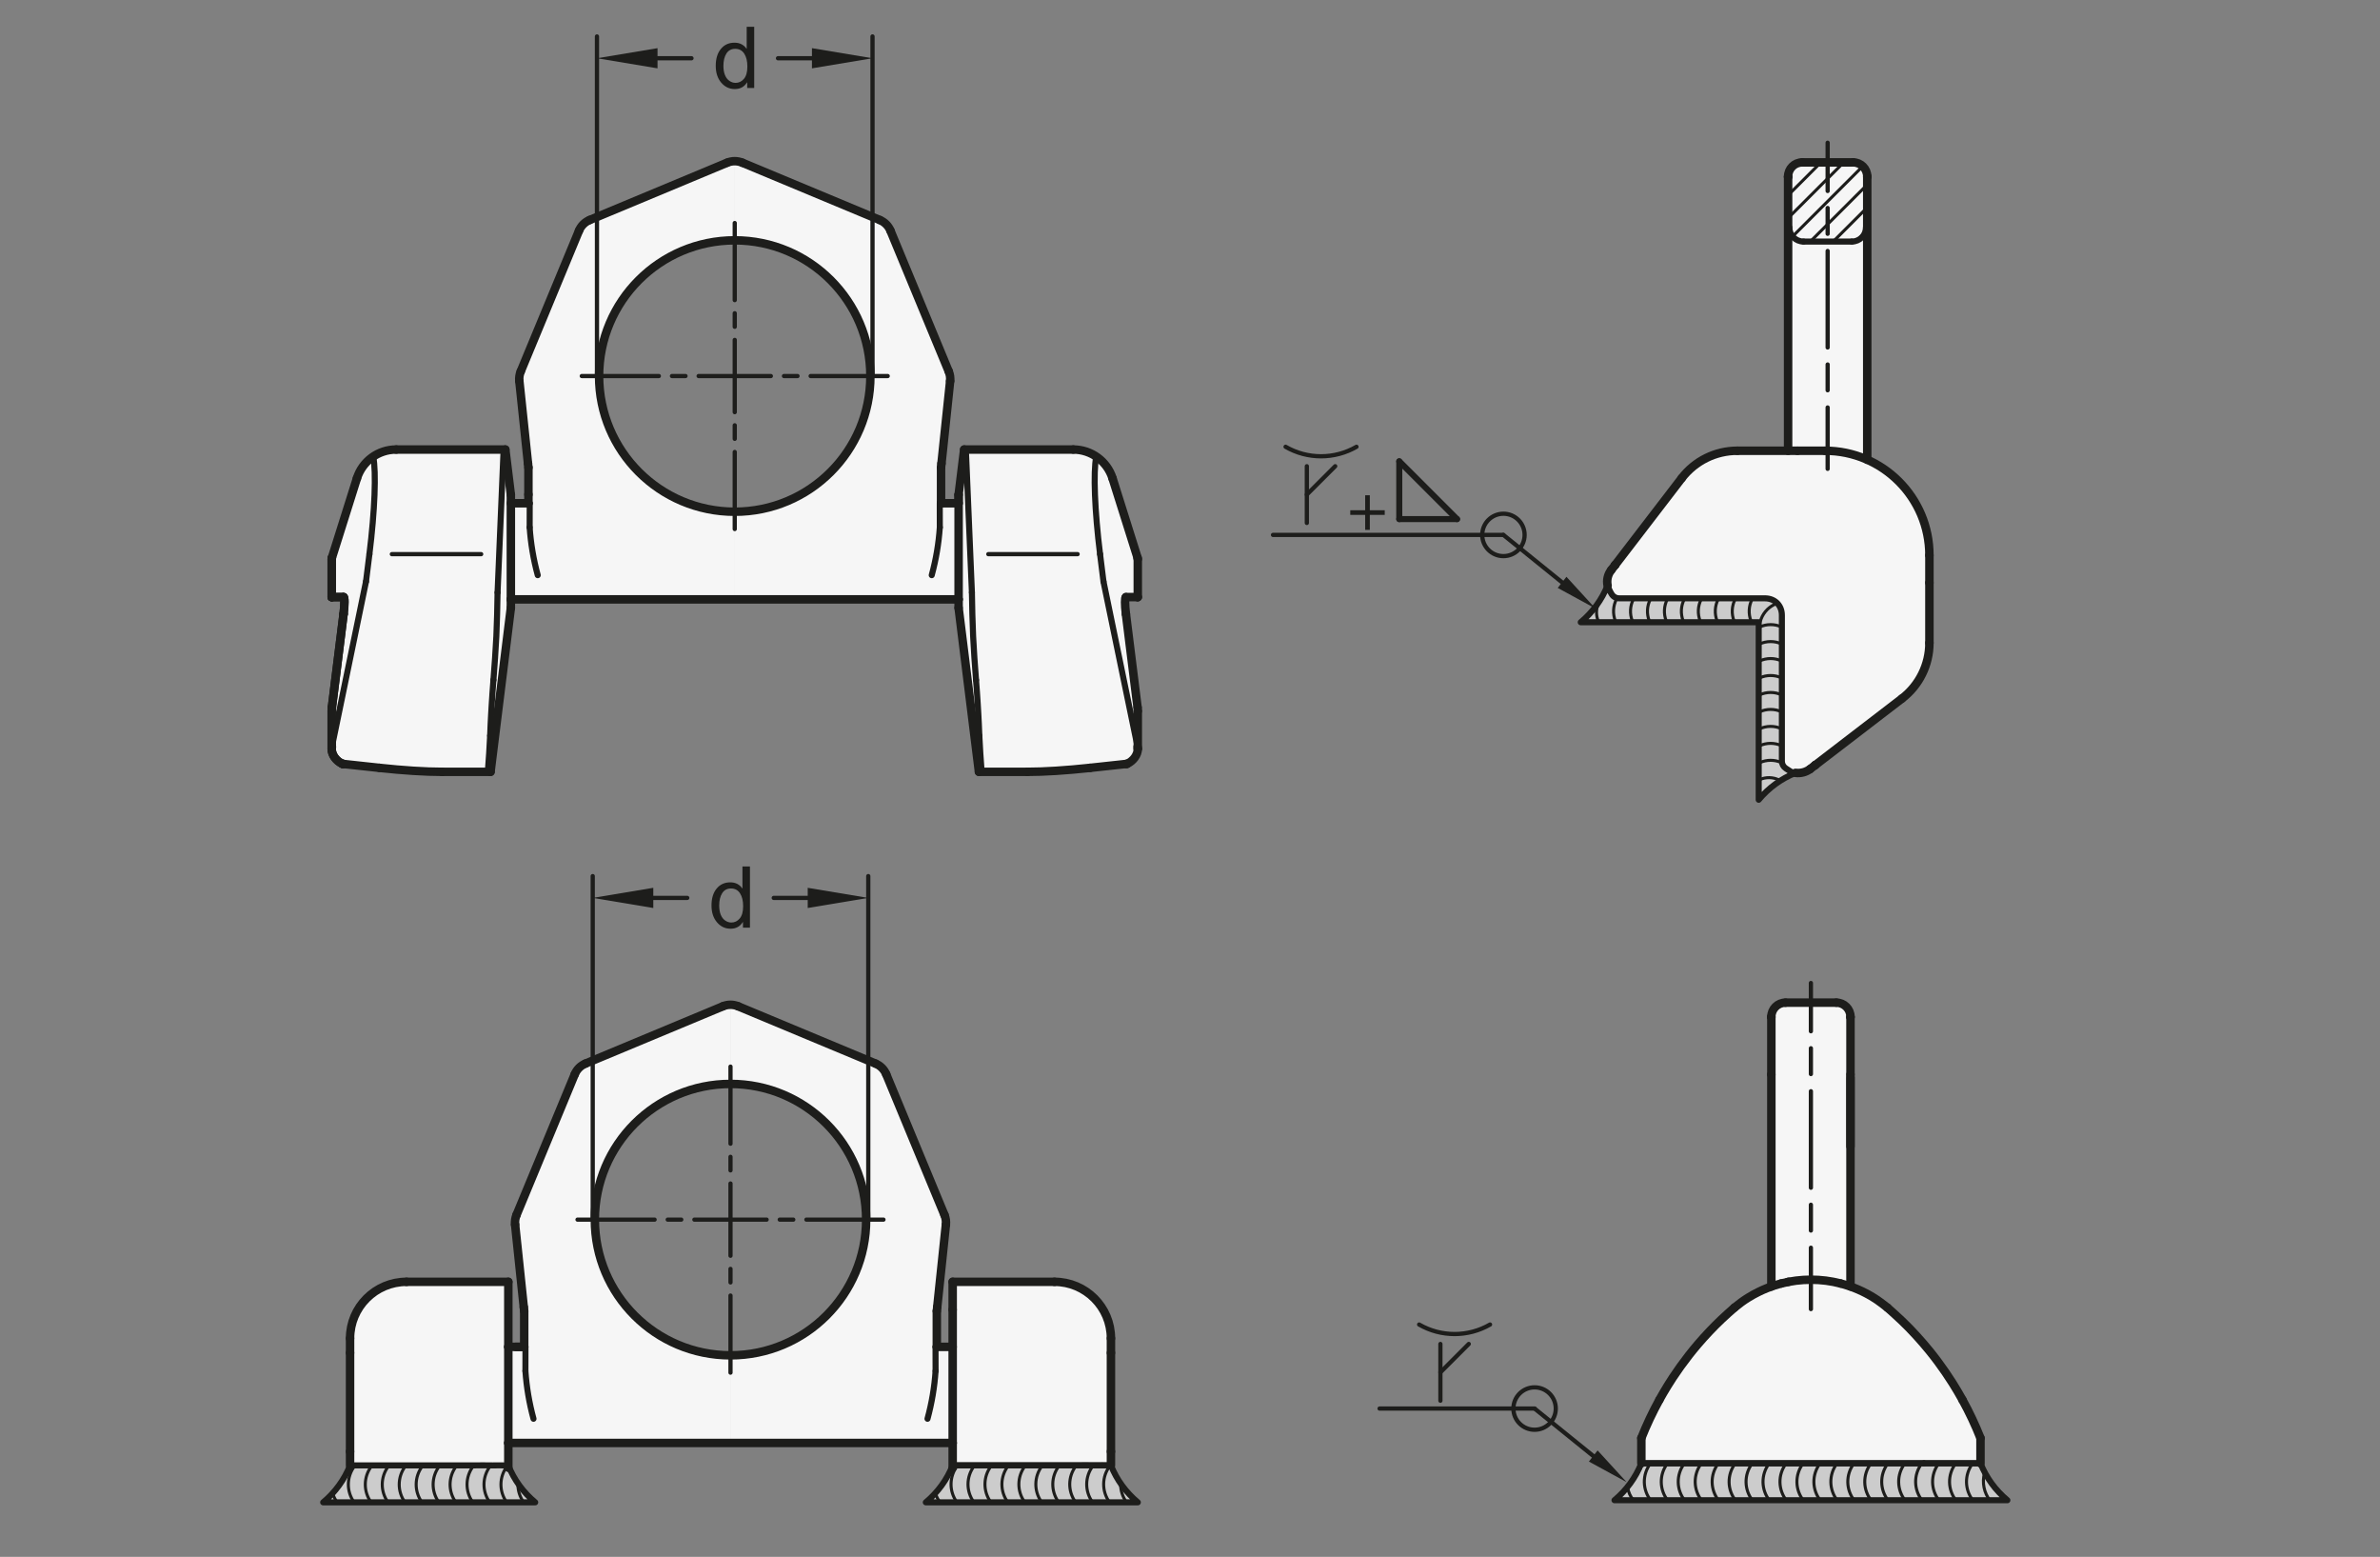 <?xml version="1.0" encoding="UTF-8"?>
<svg xmlns="http://www.w3.org/2000/svg" version="1.1" viewBox="0 0 278.504 182.126">
  <rect x="0" y="0" width="278.504" height="182.126" fill="#808080" stroke="none"/>
  <!-- Generator: Adobe Illustrator 28.6.0, SVG Export Plug-In . SVG Version: 1.2.0 Build 709)  -->
  <g>
    <g id="MD_x5F_3_x5F_FUELLUNG_x5F_WS">
      <g id="LWPOLYLINE">
        <path d="M112.188,71.208l2.365,19.076,4.8.106c2.459.01,4.917-.115,7.362-.376l5.13-.552c.738-.277,1.249-.957,1.309-1.744v-4.447l-1.4-11.437c-.05-.409-.08-.82-.09-1.231-.004-.154.003-.307.02-.46.005-.057.02-.113.044-.164.007-.015.021-.026.038-.028h1.388v-4.447l-2.953-9.427c-.631-2.016-2.502-3.385-4.614-3.378l-12.75.041-.65,5.238v.993h-2.056v-4.184l.048-.457,1.015-9.656c.04-.384-.016-.771-.164-1.128l-6.817-16.458c-.234-.566-.683-1.015-1.248-1.251l-16.085-6.704c-.282-.118-.585-.178-.891-.178h0v9.26s0,0,0,0c8.767,0,15.874,7.107,15.874,15.874h0c0,8.767-7.108,15.874-15.875,15.874v10.252s22.488,0,22.488,0h3.71v.993Z" fill="#fff"/>
      </g>
      <g id="LWPOLYLINE-2" data-name="LWPOLYLINE">
        <path d="M57.403,90.284l2.377-19.182v-.993h26.198v-10.252h0c-8.767,0-15.874-7.107-15.874-15.874s7.107-15.874,15.874-15.874h0s0-9.26,0-9.26h0c-.306,0-.608.061-.891.178l-16.085,6.704c-.565.236-1.014.685-1.248,1.251l-6.817,16.458c-.148.356-.204.744-.164,1.128l1.015,9.656.048.457v4.184h-2.056v-.993l-.65-5.291h-12.762c-2.106,0-3.969,1.368-4.599,3.378l-2.957,9.438v4.447h1.388c.017.002.031.013.038.028.024.052.039.107.044.164.017.153.024.306.02.46-.009.412-.039.823-.09,1.231l-1.4,11.437v4.447c.06.786.57,1.467,1.309,1.744l5.13.552c2.445.26,4.903.386,7.362.376h4.788Z" fill="#fff"/>
      </g>
      <g id="LWPOLYLINE-3" data-name="LWPOLYLINE">
        <path d="M196.792,55.939c1.552-2.023,3.957-3.209,6.507-3.209h5.943V20.651c0-.913.74-1.654,1.654-1.654h5.953c.913,0,1.654.74,1.654,1.654v23.57h0v9.559c1.071.475,2.069,1.102,2.962,1.86.505.429.974.898,1.403,1.403,1.879,2.212,2.911,5.02,2.911,7.922v10.242c0,2.55-1.186,4.955-3.209,6.507l-10.14,7.781-.615.472c-.966.741-2.346.579-3.114-.365-.121-.169-.186-.371-.186-.578v-.693h-2.694v-13.909h2.694v-2.444c0-1.096-.888-1.984-1.984-1.984l-2.322.013-.004,2.681h-13.905v-2.681l-.815-.013c-.207,0-.409-.065-.578-.186-.944-.768-1.106-2.148-.365-3.114l.456-.595.015-.02,7.781-10.14h0Z" fill="#fff"/>
      </g>
      <g id="LWPOLYLINE-4" data-name="LWPOLYLINE">
        <path d="M194.318,163.508l.025-.046.179-.315.392-.664.423-.686.456-.707.993-1.431,1.088-1.427,1.171-1.397,1.246-1.351,1.31-1.291,1.362-1.226.839-.653.871-.578.887-.497.881-.415.839-.328v-31.551c0-.913.74-1.654,1.654-1.654h5.953c.913,0,1.654.74,1.654,1.654v31.55l1.059.425,1.106.555,1.096.688,1.056.803,1.362,1.229,1.312,1.29,1.246,1.353,1.173,1.396,1.088,1.428.994,1.433.879,1.393.393.667.368.656c.785,1.428,1.479,2.904,2.08,4.419v2.948l-1.92,4.319h-35.844l-1.92-4.319v-2.948c.643-1.623,1.394-3.201,2.249-4.723Z" fill="#fff"/>
      </g>
      <g id="LWPOLYLINE-5" data-name="LWPOLYLINE">
        <path d="M85.482,117.541c.306,0,.608.061.891.178l16.085,6.704c.565.236,1.014.685,1.248,1.251l6.817,16.458c.148.356.204.744.164,1.128l-1.015,9.656-.048.457v4.184h1.857v-7.606h11.906c3.653,0,6.614,2.961,6.614,6.614v14.862l-.953,2.142-.969,2.177h-16.002l-.595-1.16v-5.784h-26v-10.252c8.767,0,15.874-7.107,15.875-15.874h0c0-8.767-7.107-15.874-15.874-15.874h0s0-9.26,0-9.26Z" fill="#fff"/>
      </g>
      <g id="LWPOLYLINE-6" data-name="LWPOLYLINE">
        <path d="M85.482,117.541c-.306,0-.608.061-.891.178l-16.085,6.704c-.565.236-1.014.685-1.248,1.251l-6.817,16.458c-.148.356-.204.744-.164,1.128l1.015,9.656.048.457v4.184h-1.857v-7.606h-11.906c-3.653,0-6.614,2.961-6.614,6.614v14.862l.953,2.142.969,2.177h16.002l.595-1.16v-5.784h26v-10.252h0c-8.767,0-15.874-7.107-15.874-15.874s7.107-15.874,15.874-15.874h0s0-9.26,0-9.26Z" fill="#fff"/>
      </g>
    </g>
    <g id="MD_x5F_3_x5F_FUELLUNG_x5F_GR">
      <g id="LWPOLYLINE-7" data-name="LWPOLYLINE">
        <path d="M85.482,117.541c-.306,0-.608.061-.891.178l-16.085,6.704c-.565.236-1.014.685-1.248,1.251l-6.817,16.458c-.148.356-.204.744-.164,1.128l1.015,9.656.048.457v4.184h-1.857v-7.606h-11.906c-3.653,0-6.614,2.961-6.614,6.614v14.862l.953,2.142.969,2.177h16.002l.595-1.16v-5.784h26v-10.252h0c-8.767,0-15.874-7.107-15.874-15.874s7.107-15.874,15.874-15.874h0s0-9.26,0-9.26Z" fill="#f6f6f6"/>
      </g>
      <g id="LWPOLYLINE-8" data-name="LWPOLYLINE">
        <path d="M85.482,117.541c.306,0,.608.061.891.178l16.085,6.704c.565.236,1.014.685,1.248,1.251l6.817,16.458c.148.356.204.744.164,1.128l-1.015,9.656-.048.457v4.184h1.857v-7.606h11.906c3.653,0,6.614,2.961,6.614,6.614v14.862l-.953,2.142-.969,2.177h-16.002l-.595-1.16v-5.784h-26v-10.252c8.767,0,15.874-7.107,15.875-15.874h0c0-8.767-7.107-15.874-15.874-15.874h0s0-9.26,0-9.26Z" fill="#f6f6f6"/>
      </g>
      <g id="LWPOLYLINE-9" data-name="LWPOLYLINE">
        <path d="M194.318,163.508l.025-.046.179-.315.392-.664.423-.686.456-.707.993-1.431,1.088-1.427,1.171-1.397,1.246-1.351,1.31-1.291,1.362-1.226.839-.653.871-.578.887-.497.881-.415.839-.328v-31.551c0-.913.74-1.654,1.654-1.654h5.953c.913,0,1.654.74,1.654,1.654v31.55l1.059.425,1.106.555,1.096.688,1.056.803,1.362,1.229,1.312,1.29,1.246,1.353,1.173,1.396,1.088,1.428.994,1.433.879,1.393.393.667.368.656c.785,1.428,1.479,2.904,2.08,4.419v2.948l-1.92,4.319h-35.844l-1.92-4.319v-2.948c.643-1.623,1.394-3.201,2.249-4.723Z" fill="#f6f6f6"/>
      </g>
      <g id="LWPOLYLINE-10" data-name="LWPOLYLINE">
        <path d="M196.792,55.939c1.552-2.023,3.957-3.209,6.507-3.209h5.943V20.651c0-.913.74-1.654,1.654-1.654h5.953c.913,0,1.654.74,1.654,1.654v23.57h0v9.559c1.071.475,2.069,1.102,2.962,1.86.505.429.974.898,1.403,1.403,1.879,2.212,2.911,5.02,2.911,7.922v10.242c0,2.55-1.186,4.955-3.209,6.507l-10.14,7.781-.615.472c-.966.741-2.346.579-3.114-.365-.121-.169-.186-.371-.186-.578v-.693h-2.694v-13.909h2.694v-2.444c0-1.096-.888-1.984-1.984-1.984l-2.322.013-.004,2.681h-13.905v-2.681l-.815-.013c-.207,0-.409-.065-.578-.186-.944-.768-1.106-2.148-.365-3.114l.456-.595.015-.02,7.781-10.14h0Z" fill="#f6f6f6"/>
      </g>
      <g id="LWPOLYLINE-11" data-name="LWPOLYLINE">
        <path d="M57.403,90.284l2.377-19.182v-.993h26.198v-10.252h0c-8.767,0-15.874-7.107-15.874-15.874s7.107-15.874,15.874-15.874h0s0-9.26,0-9.26h0c-.306,0-.608.061-.891.178l-16.085,6.704c-.565.236-1.014.685-1.248,1.251l-6.817,16.458c-.148.356-.204.744-.164,1.128l1.015,9.656.048.457v4.184h-2.056v-.993l-.65-5.291h-12.762c-2.106,0-3.969,1.368-4.599,3.378l-2.957,9.438v4.447h1.388c.017.002.031.013.038.028.024.052.039.107.044.164.017.153.024.306.02.46-.009.412-.039.823-.09,1.231l-1.4,11.437v4.447c.06.786.57,1.467,1.309,1.744l5.13.552c2.445.26,4.903.386,7.362.376h4.788Z" fill="#f6f6f6"/>
      </g>
      <g id="LWPOLYLINE-12" data-name="LWPOLYLINE">
        <path d="M112.188,71.208l2.365,19.076,4.8.106c2.459.01,4.917-.115,7.362-.376l5.13-.552c.738-.277,1.249-.957,1.309-1.744v-4.447l-1.4-11.437c-.05-.409-.08-.82-.09-1.231-.004-.154.003-.307.02-.46.005-.057.02-.113.044-.164.007-.015.021-.026.038-.028h1.388v-4.447l-2.953-9.427c-.631-2.016-2.502-3.385-4.614-3.378l-12.75.041-.65,5.238v.993h-2.056v-4.184l.048-.457,1.015-9.656c.04-.384-.016-.771-.164-1.128l-6.817-16.458c-.234-.566-.683-1.015-1.248-1.251l-16.085-6.704c-.282-.118-.585-.178-.891-.178h0v9.26s0,0,0,0c8.767,0,15.874,7.107,15.874,15.874h0c0,8.767-7.108,15.874-15.875,15.874v10.252s22.488,0,22.488,0h3.71v.993Z" fill="#f6f6f6"/>
      </g>
    </g>
    <g id="MD_x5F_6_x5F_COLOR_x5F_K027">
      <g id="SPLINE">
        <path d="M59.483,171.427h-.548c-.121-.005-.241-.01-.448-.008s-.5.009-.838.008-.72-.009-1.133-.01-.857.007-1.301.009c-.063,0-.126,0-.188,0h-7.449c-.436,0-.872,0-1.299,0s-.847,0-1.249,0c-.343,0-.674,0-.988,0s-.612,0-.888,0-.531,0-.762,0-.438,0-.616,0-.327,0-.45,0-.218,0-.274,0c-.054,0-.071,0-.088.002-.679,1.686-1.749,3.155-3.145,4.319h24.81c-1.396-1.164-2.466-2.633-3.145-4.319Z" fill="#ccc"/>
      </g>
      <g id="SPLINE-2" data-name="SPLINE">
        <path d="M129.999,171.43h-.548c-.121-.005-.241-.01-.448-.008s-.5.009-.838.008-.72-.009-1.133-.01-.857.007-1.301.009c-.063,0-.126,0-.188,0h-7.449c-.436,0-.872,0-1.299,0s-.847,0-1.249,0c-.343,0-.674,0-.988,0s-.612,0-.888,0-.531,0-.762,0-.438,0-.616,0-.327,0-.45,0-.218,0-.274,0c-.054,0-.071,0-.088.002-.679,1.686-1.749,3.155-3.145,4.319h24.81c-1.396-1.164-2.466-2.633-3.145-4.319Z" fill="#ccc"/>
      </g>
      <g id="SPLINE-3" data-name="SPLINE">
        <path d="M234.899,175.498c-1.396-1.164-2.466-2.633-3.145-4.319-.024-.001-.048-.002-.124-.002-.079,0-.214.002-.387.002-.143,0-.311-.002-.506-.002-.201,0-.429.001-.682.001-.245,0-.513,0-.8,0-.295,0-.611,0-.942,0-.322,0-.658.001-1.004.001-.356,0-.723-.001-1.095-.001-.355,0-.715,0-1.075.002h-26.456c-.427,0-.855-.002-1.274-.002-.436,0-.864.002-1.274.002-.338,0-.665-.002-.975-.002-.319,0-.621.001-.902.002-.272,0-.524,0-.753-.001-.235,0-.444,0-.625,0-.176,0-.324.001-.445,0-.125,0-.222-.001-.278-.001-.054,0-.071,0-.088.002-.679,1.686-1.749,3.155-3.145,4.319h45.975Z" fill="#ccc"/>
      </g>
      <g id="SPLINE-4" data-name="SPLINE">
        <path d="M205.798,72.795v4.731c0,.571,0,3.424,0,6.278,0,3.253,0,6.506,0,9.759,1.164-1.396,2.633-2.466,4.319-3.145-.228-.007-.446-.074-.638-.197-.166-.107-.332-.214-.498-.322-.3-.196-.47-.511-.47-.869v-17.047c0-1.162-.822-1.984-1.984-1.984h-17.047c-.368,0-.69-.178-.886-.489-.203-.323-.363-.669-.477-1.033-.679,1.686-1.749,3.155-3.145,4.319h20.826Z" fill="#ccc"/>
      </g>
    </g>
    <g id="MD_x5F_1_x5F_070">
      <g id="LINE">
        <line x1="59.483" y1="149.95" x2="47.578" y2="149.95" fill="none" stroke="#1d1d1b" stroke-linecap="round" stroke-linejoin="round" stroke-width=".992"/>
      </g>
      <g id="ARC">
        <path d="M47.578,149.95c-3.653,0-6.614,2.961-6.614,6.614" fill="none" stroke="#1d1d1b" stroke-linecap="round" stroke-linejoin="round" stroke-width=".992"/>
      </g>
      <g id="LINE-2" data-name="LINE">
        <line x1="59.483" y1="168.801" x2="111.481" y2="168.801" fill="none" stroke="#1d1d1b" stroke-linecap="round" stroke-linejoin="round" stroke-width=".992"/>
      </g>
      <g id="LINE-3" data-name="LINE">
        <line x1="61.341" y1="157.557" x2="60.348" y2="157.557" fill="none" stroke="#1d1d1b" stroke-linecap="round" stroke-linejoin="round" stroke-width=".992"/>
      </g>
      <g id="SPLINE-5" data-name="SPLINE">
        <path d="M40.964,169.803v-11.543" fill="none" stroke="#1d1d1b" stroke-linecap="round" stroke-linejoin="round" stroke-width=".992"/>
      </g>
      <g id="LINE-4" data-name="LINE">
        <line x1="40.964" y1="171.426" x2="40.964" y2="169.803" fill="none" stroke="#1d1d1b" stroke-linecap="round" stroke-linejoin="round" stroke-width=".992"/>
      </g>
      <g id="LINE-5" data-name="LINE">
        <line x1="59.483" y1="168.801" x2="59.483" y2="157.557" fill="none" stroke="#1d1d1b" stroke-linecap="round" stroke-linejoin="round" stroke-width=".992"/>
      </g>
      <g id="LINE-6" data-name="LINE">
        <line x1="59.483" y1="171.693" x2="59.483" y2="168.801" fill="none" stroke="#1d1d1b" stroke-linecap="round" stroke-linejoin="round" stroke-width=".992"/>
      </g>
      <g id="LINE-7" data-name="LINE">
        <line x1="59.483" y1="157.557" x2="59.483" y2="149.95" fill="none" stroke="#1d1d1b" stroke-linecap="round" stroke-linejoin="round" stroke-width=".992"/>
      </g>
      <g id="SPLINE-6" data-name="SPLINE">
        <path d="M40.964,158.259v-1.695" fill="none" stroke="#1d1d1b" stroke-linecap="round" stroke-linejoin="round" stroke-width=".992"/>
      </g>
      <g id="LINE-8" data-name="LINE">
        <line x1="61.341" y1="153.368" x2="61.341" y2="157.557" fill="none" stroke="#1d1d1b" stroke-linecap="round" stroke-linejoin="round" stroke-width=".992"/>
      </g>
      <g id="LINE-9" data-name="LINE">
        <line x1="61.341" y1="157.557" x2="59.483" y2="157.557" fill="none" stroke="#1d1d1b" stroke-linecap="round" stroke-linejoin="round" stroke-width=".992"/>
      </g>
      <g id="LINE-10" data-name="LINE">
        <line x1="111.481" y1="157.557" x2="109.624" y2="157.557" fill="none" stroke="#1d1d1b" stroke-linecap="round" stroke-linejoin="round" stroke-width=".992"/>
      </g>
      <g id="CIRCLE">
        <circle cx="85.482" cy="142.675" r="15.874" fill="none" stroke="#1d1d1b" stroke-linecap="round" stroke-linejoin="round" stroke-width=".992"/>
      </g>
      <g id="LINE-11" data-name="LINE">
        <line x1="109.624" y1="157.557" x2="109.624" y2="153.368" fill="none" stroke="#1d1d1b" stroke-linecap="round" stroke-linejoin="round" stroke-width=".992"/>
      </g>
      <g id="ARC-2" data-name="ARC">
        <path d="M86.373,117.719c-.57-.238-1.211-.238-1.781,0" fill="none" stroke="#1d1d1b" stroke-linecap="round" stroke-linejoin="round" stroke-width=".992"/>
      </g>
      <g id="LINE-12" data-name="LINE">
        <line x1="67.258" y1="125.674" x2="60.441" y2="142.132" fill="none" stroke="#1d1d1b" stroke-linecap="round" stroke-linejoin="round" stroke-width=".992"/>
      </g>
      <g id="LINE-13" data-name="LINE">
        <line x1="102.458" y1="124.423" x2="86.373" y2="117.719" fill="none" stroke="#1d1d1b" stroke-linecap="round" stroke-linejoin="round" stroke-width=".992"/>
      </g>
      <g id="ARC-3" data-name="ARC">
        <path d="M60.441,142.132c-.148.356-.204.744-.164,1.128" fill="none" stroke="#1d1d1b" stroke-linecap="round" stroke-linejoin="round" stroke-width=".992"/>
      </g>
      <g id="LINE-14" data-name="LINE">
        <line x1="84.592" y1="117.719" x2="68.506" y2="124.423" fill="none" stroke="#1d1d1b" stroke-linecap="round" stroke-linejoin="round" stroke-width=".992"/>
      </g>
      <g id="ARC-4" data-name="ARC">
        <path d="M103.706,125.674c-.234-.566-.683-1.015-1.248-1.251" fill="none" stroke="#1d1d1b" stroke-linecap="round" stroke-linejoin="round" stroke-width=".992"/>
      </g>
      <g id="LINE-15" data-name="LINE">
        <line x1="60.278" y1="143.259" x2="61.292" y2="152.916" fill="none" stroke="#1d1d1b" stroke-linecap="round" stroke-linejoin="round" stroke-width=".992"/>
      </g>
      <g id="ARC-5" data-name="ARC">
        <path d="M68.506,124.423c-.565.236-1.014.685-1.248,1.251" fill="none" stroke="#1d1d1b" stroke-linecap="round" stroke-linejoin="round" stroke-width=".992"/>
      </g>
      <g id="LINE-16" data-name="LINE">
        <line x1="110.523" y1="142.132" x2="103.706" y2="125.674" fill="none" stroke="#1d1d1b" stroke-linecap="round" stroke-linejoin="round" stroke-width=".992"/>
      </g>
      <g id="LINE-17" data-name="LINE">
        <line x1="109.672" y1="152.916" x2="110.687" y2="143.259" fill="none" stroke="#1d1d1b" stroke-linecap="round" stroke-linejoin="round" stroke-width=".992"/>
      </g>
      <g id="ARC-6" data-name="ARC">
        <path d="M110.687,143.259c.04-.384-.016-.771-.164-1.128" fill="none" stroke="#1d1d1b" stroke-linecap="round" stroke-linejoin="round" stroke-width=".992"/>
      </g>
      <g id="LINE-18" data-name="LINE">
        <line x1="61.292" y1="152.916" x2="61.341" y2="153.373" fill="none" stroke="#1d1d1b" stroke-linecap="round" stroke-linejoin="round" stroke-width=".992"/>
      </g>
      <g id="LINE-19" data-name="LINE">
        <line x1="109.624" y1="153.373" x2="109.672" y2="152.916" fill="none" stroke="#1d1d1b" stroke-linecap="round" stroke-linejoin="round" stroke-width=".992"/>
      </g>
      <g id="LINE-20" data-name="LINE">
        <line x1="111.481" y1="149.95" x2="123.387" y2="149.95" fill="none" stroke="#1d1d1b" stroke-linecap="round" stroke-linejoin="round" stroke-width=".992"/>
      </g>
      <g id="ARC-7" data-name="ARC">
        <path d="M130.001,156.564c0-3.653-2.961-6.614-6.614-6.614" fill="none" stroke="#1d1d1b" stroke-linecap="round" stroke-linejoin="round" stroke-width=".992"/>
      </g>
      <g id="SPLINE-7" data-name="SPLINE">
        <path d="M130.001,169.803v-11.543" fill="none" stroke="#1d1d1b" stroke-linecap="round" stroke-linejoin="round" stroke-width=".992"/>
      </g>
      <g id="LINE-21" data-name="LINE">
        <line x1="130.001" y1="171.426" x2="130.001" y2="169.803" fill="none" stroke="#1d1d1b" stroke-linecap="round" stroke-linejoin="round" stroke-width=".992"/>
      </g>
      <g id="LINE-22" data-name="LINE">
        <line x1="111.481" y1="168.801" x2="111.481" y2="153.216" fill="none" stroke="#1d1d1b" stroke-linecap="round" stroke-linejoin="round" stroke-width=".992"/>
      </g>
      <g id="LINE-23" data-name="LINE">
        <line x1="111.481" y1="171.693" x2="111.481" y2="168.801" fill="none" stroke="#1d1d1b" stroke-linecap="round" stroke-linejoin="round" stroke-width=".992"/>
      </g>
      <g id="LINE-24" data-name="LINE">
        <line x1="111.481" y1="153.216" x2="111.481" y2="149.95" fill="none" stroke="#1d1d1b" stroke-linecap="round" stroke-linejoin="round" stroke-width=".992"/>
      </g>
      <g id="SPLINE-8" data-name="SPLINE">
        <path d="M130.001,158.259v-1.695" fill="none" stroke="#1d1d1b" stroke-linecap="round" stroke-linejoin="round" stroke-width=".992"/>
      </g>
      <g id="LINE-25" data-name="LINE">
        <line x1="57.403" y1="90.284" x2="59.78" y2="71.109" fill="none" stroke="#1d1d1b" stroke-linecap="round" stroke-linejoin="round" stroke-width=".992"/>
      </g>
      <g id="LINE-26" data-name="LINE">
        <line x1="59.78" y1="57.879" x2="59.131" y2="52.588" fill="none" stroke="#1d1d1b" stroke-linecap="round" stroke-linejoin="round" stroke-width=".992"/>
      </g>
      <g id="LINE-27" data-name="LINE">
        <line x1="38.814" y1="83.172" x2="38.814" y2="87.619" fill="none" stroke="#1d1d1b" stroke-linecap="round" stroke-linejoin="round" stroke-width=".992"/>
      </g>
      <g id="LINE-28" data-name="LINE">
        <line x1="51.75" y1="90.29" x2="57.403" y2="90.29" fill="none" stroke="#1d1d1b" stroke-linecap="round" stroke-linejoin="round" stroke-width=".992"/>
      </g>
      <g id="LINE-29" data-name="LINE">
        <line x1="38.814" y1="65.405" x2="38.814" y2="69.851" fill="none" stroke="#1d1d1b" stroke-linecap="round" stroke-linejoin="round" stroke-width=".992"/>
      </g>
      <g id="LINE-30" data-name="LINE">
        <line x1="61.836" y1="58.872" x2="59.78" y2="58.872" fill="none" stroke="#1d1d1b" stroke-linecap="round" stroke-linejoin="round" stroke-width=".992"/>
      </g>
      <g id="LINE-31" data-name="LINE">
        <line x1="59.78" y1="70.116" x2="112.175" y2="70.116" fill="none" stroke="#1d1d1b" stroke-linecap="round" stroke-linejoin="round" stroke-width=".992"/>
      </g>
      <g id="LINE-32" data-name="LINE">
        <line x1="112.175" y1="58.872" x2="110.12" y2="58.872" fill="none" stroke="#1d1d1b" stroke-linecap="round" stroke-linejoin="round" stroke-width=".992"/>
      </g>
      <g id="LINE-33" data-name="LINE">
        <line x1="40.202" y1="71.836" x2="38.839" y2="82.766" fill="none" stroke="#1d1d1b" stroke-linecap="round" stroke-linejoin="round" stroke-width=".992"/>
      </g>
      <g id="ELLIPSE">
        <path d="M40.202,71.836c.137-1.096.137-1.984,0-1.984" fill="none" stroke="#1d1d1b" stroke-linecap="round" stroke-linejoin="round" stroke-width=".992"/>
      </g>
      <g id="LINE-34" data-name="LINE">
        <line x1="38.839" y1="69.851" x2="40.202" y2="69.851" fill="none" stroke="#1d1d1b" stroke-linecap="round" stroke-linejoin="round" stroke-width=".992"/>
      </g>
      <g id="LINE-35" data-name="LINE">
        <line x1="38.839" y1="65.25" x2="41.766" y2="55.959" fill="none" stroke="#1d1d1b" stroke-linecap="round" stroke-linejoin="round" stroke-width=".992"/>
      </g>
      <g id="ELLIPSE-2" data-name="ELLIPSE">
        <path d="M38.839,87.367c-.012.057-.02.117-.023.177" fill="none" stroke="#1d1d1b" stroke-linecap="round" stroke-linejoin="round" stroke-width=".992"/>
      </g>
      <g id="ELLIPSE-3" data-name="ELLIPSE">
        <path d="M38.814,87.619c0,.68.516,1.395,1.251,1.736" fill="none" stroke="#1d1d1b" stroke-linecap="round" stroke-linejoin="round" stroke-width=".992"/>
      </g>
      <g id="LINE-36" data-name="LINE">
        <line x1="59.131" y1="52.588" x2="46.363" y2="52.588" fill="none" stroke="#1d1d1b" stroke-linecap="round" stroke-linejoin="round" stroke-width=".992"/>
      </g>
      <g id="LINE-37" data-name="LINE">
        <line x1="59.78" y1="71.109" x2="59.78" y2="70.116" fill="none" stroke="#1d1d1b" stroke-linecap="round" stroke-linejoin="round" stroke-width=".992"/>
      </g>
      <g id="LINE-38" data-name="LINE">
        <line x1="59.78" y1="70.116" x2="59.78" y2="57.879" fill="none" stroke="#1d1d1b" stroke-linecap="round" stroke-linejoin="round" stroke-width=".992"/>
      </g>
      <g id="LINE-39" data-name="LINE">
        <line x1="44.396" y1="89.826" x2="40.18" y2="89.369" fill="none" stroke="#1d1d1b" stroke-linecap="round" stroke-linejoin="round" stroke-width=".992"/>
      </g>
      <g id="ELLIPSE-4" data-name="ELLIPSE">
        <path d="M40.065,89.354c.038.006.076.011.115.015" fill="none" stroke="#1d1d1b" stroke-linecap="round" stroke-linejoin="round" stroke-width=".992"/>
      </g>
      <g id="ELLIPSE-5" data-name="ELLIPSE">
        <path d="M38.839,82.766c-.017.134-.025.27-.025.406" fill="none" stroke="#1d1d1b" stroke-linecap="round" stroke-linejoin="round" stroke-width=".992"/>
      </g>
      <g id="ELLIPSE-6" data-name="ELLIPSE">
        <path d="M44.396,89.826c2.784.301,5.368.465,7.354.465" fill="none" stroke="#1d1d1b" stroke-linecap="round" stroke-linejoin="round" stroke-width=".992"/>
      </g>
      <g id="LINE-40" data-name="LINE">
        <line x1="38.814" y1="69.851" x2="38.839" y2="69.851" fill="none" stroke="#1d1d1b" stroke-linecap="round" stroke-linejoin="round" stroke-width=".992"/>
      </g>
      <g id="ELLIPSE-7" data-name="ELLIPSE">
        <path d="M38.839,65.25c-.017.053-.025.105-.025.155" fill="none" stroke="#1d1d1b" stroke-linecap="round" stroke-linejoin="round" stroke-width=".992"/>
      </g>
      <g id="SPLINE-9" data-name="SPLINE">
        <path d="M61.836,57.848v1.024" fill="none" stroke="#1d1d1b" stroke-linecap="round" stroke-linejoin="round" stroke-width=".992"/>
      </g>
      <g id="CIRCLE-2" data-name="CIRCLE">
        <circle cx="85.978" cy="43.99" r="15.874" fill="none" stroke="#1d1d1b" stroke-linecap="round" stroke-linejoin="round" stroke-width=".992"/>
      </g>
      <g id="LINE-41" data-name="LINE">
        <line x1="61.836" y1="54.684" x2="61.836" y2="57.848" fill="none" stroke="#1d1d1b" stroke-linecap="round" stroke-linejoin="round" stroke-width=".992"/>
      </g>
      <g id="LINE-42" data-name="LINE">
        <line x1="110.12" y1="58.872" x2="110.12" y2="54.684" fill="none" stroke="#1d1d1b" stroke-linecap="round" stroke-linejoin="round" stroke-width=".992"/>
      </g>
      <g id="LINE-43" data-name="LINE">
        <line x1="61.788" y1="54.231" x2="61.836" y2="54.688" fill="none" stroke="#1d1d1b" stroke-linecap="round" stroke-linejoin="round" stroke-width=".992"/>
      </g>
      <g id="LINE-44" data-name="LINE">
        <line x1="110.12" y1="54.688" x2="110.168" y2="54.231" fill="none" stroke="#1d1d1b" stroke-linecap="round" stroke-linejoin="round" stroke-width=".992"/>
      </g>
      <g id="ARC-8" data-name="ARC">
        <path d="M86.868,19.034c-.57-.238-1.211-.238-1.781,0" fill="none" stroke="#1d1d1b" stroke-linecap="round" stroke-linejoin="round" stroke-width=".992"/>
      </g>
      <g id="LINE-45" data-name="LINE">
        <line x1="67.754" y1="26.989" x2="60.937" y2="43.447" fill="none" stroke="#1d1d1b" stroke-linecap="round" stroke-linejoin="round" stroke-width=".992"/>
      </g>
      <g id="LINE-46" data-name="LINE">
        <line x1="102.954" y1="25.738" x2="86.868" y2="19.034" fill="none" stroke="#1d1d1b" stroke-linecap="round" stroke-linejoin="round" stroke-width=".992"/>
      </g>
      <g id="ARC-9" data-name="ARC">
        <path d="M60.937,43.447c-.148.356-.204.744-.164,1.128" fill="none" stroke="#1d1d1b" stroke-linecap="round" stroke-linejoin="round" stroke-width=".992"/>
      </g>
      <g id="LINE-47" data-name="LINE">
        <line x1="85.087" y1="19.034" x2="69.002" y2="25.738" fill="none" stroke="#1d1d1b" stroke-linecap="round" stroke-linejoin="round" stroke-width=".992"/>
      </g>
      <g id="ARC-10" data-name="ARC">
        <path d="M104.202,26.989c-.234-.566-.683-1.015-1.248-1.251" fill="none" stroke="#1d1d1b" stroke-linecap="round" stroke-linejoin="round" stroke-width=".992"/>
      </g>
      <g id="LINE-48" data-name="LINE">
        <line x1="60.773" y1="44.575" x2="61.788" y2="54.231" fill="none" stroke="#1d1d1b" stroke-linecap="round" stroke-linejoin="round" stroke-width=".992"/>
      </g>
      <g id="ARC-11" data-name="ARC">
        <path d="M69.002,25.738c-.565.236-1.014.685-1.248,1.251" fill="none" stroke="#1d1d1b" stroke-linecap="round" stroke-linejoin="round" stroke-width=".992"/>
      </g>
      <g id="LINE-49" data-name="LINE">
        <line x1="111.019" y1="43.447" x2="104.202" y2="26.989" fill="none" stroke="#1d1d1b" stroke-linecap="round" stroke-linejoin="round" stroke-width=".992"/>
      </g>
      <g id="LINE-50" data-name="LINE">
        <line x1="110.168" y1="54.231" x2="111.183" y2="44.575" fill="none" stroke="#1d1d1b" stroke-linecap="round" stroke-linejoin="round" stroke-width=".992"/>
      </g>
      <g id="ARC-12" data-name="ARC">
        <path d="M111.183,44.575c.04-.384-.016-.771-.164-1.128" fill="none" stroke="#1d1d1b" stroke-linecap="round" stroke-linejoin="round" stroke-width=".992"/>
      </g>
      <g id="LINE-51" data-name="LINE">
        <line x1="114.553" y1="90.284" x2="112.175" y2="71.109" fill="none" stroke="#1d1d1b" stroke-linecap="round" stroke-linejoin="round" stroke-width=".992"/>
      </g>
      <g id="LINE-52" data-name="LINE">
        <line x1="112.175" y1="57.879" x2="112.825" y2="52.588" fill="none" stroke="#1d1d1b" stroke-linecap="round" stroke-linejoin="round" stroke-width=".992"/>
      </g>
      <g id="LINE-53" data-name="LINE">
        <line x1="133.142" y1="83.172" x2="133.142" y2="87.619" fill="none" stroke="#1d1d1b" stroke-linecap="round" stroke-linejoin="round" stroke-width=".992"/>
      </g>
      <g id="LINE-54" data-name="LINE">
        <line x1="120.206" y1="90.29" x2="114.553" y2="90.29" fill="none" stroke="#1d1d1b" stroke-linecap="round" stroke-linejoin="round" stroke-width=".992"/>
      </g>
      <g id="LINE-55" data-name="LINE">
        <line x1="133.142" y1="65.405" x2="133.142" y2="69.851" fill="none" stroke="#1d1d1b" stroke-linecap="round" stroke-linejoin="round" stroke-width=".992"/>
      </g>
      <g id="LINE-56" data-name="LINE">
        <line x1="131.754" y1="71.836" x2="133.117" y2="82.766" fill="none" stroke="#1d1d1b" stroke-linecap="round" stroke-linejoin="round" stroke-width=".992"/>
      </g>
      <g id="ELLIPSE-8" data-name="ELLIPSE">
        <path d="M131.754,71.836c-.137-1.096-.137-1.984,0-1.984" fill="none" stroke="#1d1d1b" stroke-linecap="round" stroke-linejoin="round" stroke-width=".992"/>
      </g>
      <g id="LINE-57" data-name="LINE">
        <line x1="133.117" y1="69.851" x2="131.754" y2="69.851" fill="none" stroke="#1d1d1b" stroke-linecap="round" stroke-linejoin="round" stroke-width=".992"/>
      </g>
      <g id="LINE-58" data-name="LINE">
        <line x1="133.117" y1="65.25" x2="130.189" y2="55.959" fill="none" stroke="#1d1d1b" stroke-linecap="round" stroke-linejoin="round" stroke-width=".992"/>
      </g>
      <g id="ELLIPSE-9" data-name="ELLIPSE">
        <path d="M133.117,87.367c.012.057.02.117.023.177" fill="none" stroke="#1d1d1b" stroke-linecap="round" stroke-linejoin="round" stroke-width=".992"/>
      </g>
      <g id="ELLIPSE-10" data-name="ELLIPSE">
        <path d="M133.142,87.619c0,.68-.516,1.395-1.251,1.736" fill="none" stroke="#1d1d1b" stroke-linecap="round" stroke-linejoin="round" stroke-width=".992"/>
      </g>
      <g id="LINE-59" data-name="LINE">
        <line x1="112.825" y1="52.588" x2="125.593" y2="52.588" fill="none" stroke="#1d1d1b" stroke-linecap="round" stroke-linejoin="round" stroke-width=".992"/>
      </g>
      <g id="LINE-60" data-name="LINE">
        <line x1="112.175" y1="71.109" x2="112.175" y2="70.116" fill="none" stroke="#1d1d1b" stroke-linecap="round" stroke-linejoin="round" stroke-width=".992"/>
      </g>
      <g id="LINE-61" data-name="LINE">
        <line x1="112.175" y1="58.872" x2="112.175" y2="57.879" fill="none" stroke="#1d1d1b" stroke-linecap="round" stroke-linejoin="round" stroke-width=".992"/>
      </g>
      <g id="LINE-62" data-name="LINE">
        <line x1="127.559" y1="89.826" x2="131.776" y2="89.369" fill="none" stroke="#1d1d1b" stroke-linecap="round" stroke-linejoin="round" stroke-width=".992"/>
      </g>
      <g id="ELLIPSE-11" data-name="ELLIPSE">
        <path d="M131.891,89.354c-.038.006-.076.011-.115.015" fill="none" stroke="#1d1d1b" stroke-linecap="round" stroke-linejoin="round" stroke-width=".992"/>
      </g>
      <g id="ELLIPSE-12" data-name="ELLIPSE">
        <path d="M133.117,82.766c.017.134.025.27.025.406" fill="none" stroke="#1d1d1b" stroke-linecap="round" stroke-linejoin="round" stroke-width=".992"/>
      </g>
      <g id="ELLIPSE-13" data-name="ELLIPSE">
        <path d="M127.559,89.826c-2.784.301-5.368.465-7.354.465" fill="none" stroke="#1d1d1b" stroke-linecap="round" stroke-linejoin="round" stroke-width=".992"/>
      </g>
      <g id="LINE-63" data-name="LINE">
        <line x1="133.142" y1="69.851" x2="133.117" y2="69.851" fill="none" stroke="#1d1d1b" stroke-linecap="round" stroke-linejoin="round" stroke-width=".992"/>
      </g>
      <g id="ELLIPSE-14" data-name="ELLIPSE">
        <path d="M133.117,65.25c.017.053.025.105.025.155" fill="none" stroke="#1d1d1b" stroke-linecap="round" stroke-linejoin="round" stroke-width=".992"/>
      </g>
      <g id="LINE-64" data-name="LINE">
        <line x1="112.175" y1="70.116" x2="112.175" y2="57.879" fill="none" stroke="#1d1d1b" stroke-linecap="round" stroke-linejoin="round" stroke-width=".992"/>
      </g>
      <g id="LINE-65" data-name="LINE">
        <line x1="38.814" y1="83.172" x2="38.814" y2="87.619" fill="none" stroke="#1d1d1b" stroke-linecap="round" stroke-linejoin="round" stroke-width=".992"/>
      </g>
      <g id="LINE-66" data-name="LINE">
        <line x1="38.814" y1="65.405" x2="38.814" y2="69.851" fill="none" stroke="#1d1d1b" stroke-linecap="round" stroke-linejoin="round" stroke-width=".992"/>
      </g>
      <g id="LINE-67" data-name="LINE">
        <line x1="40.202" y1="71.836" x2="38.839" y2="82.766" fill="none" stroke="#1d1d1b" stroke-linecap="round" stroke-linejoin="round" stroke-width=".992"/>
      </g>
      <g id="ELLIPSE-15" data-name="ELLIPSE">
        <path d="M40.202,71.836c.137-1.096.137-1.984,0-1.984" fill="none" stroke="#1d1d1b" stroke-linecap="round" stroke-linejoin="round" stroke-width=".992"/>
      </g>
      <g id="LINE-68" data-name="LINE">
        <line x1="38.839" y1="69.851" x2="40.202" y2="69.851" fill="none" stroke="#1d1d1b" stroke-linecap="round" stroke-linejoin="round" stroke-width=".992"/>
      </g>
      <g id="ELLIPSE-16" data-name="ELLIPSE">
        <path d="M38.839,87.367c-.012.057-.02.117-.023.177" fill="none" stroke="#1d1d1b" stroke-linecap="round" stroke-linejoin="round" stroke-width=".992"/>
      </g>
      <g id="ELLIPSE-17" data-name="ELLIPSE">
        <path d="M38.814,87.619c0,.68.516,1.395,1.251,1.736" fill="none" stroke="#1d1d1b" stroke-linecap="round" stroke-linejoin="round" stroke-width=".992"/>
      </g>
      <g id="ELLIPSE-18" data-name="ELLIPSE">
        <path d="M40.065,89.354c.038.006.076.011.115.015" fill="none" stroke="#1d1d1b" stroke-linecap="round" stroke-linejoin="round" stroke-width=".992"/>
      </g>
      <g id="ELLIPSE-19" data-name="ELLIPSE">
        <path d="M38.839,82.766c-.017.134-.025.27-.025.406" fill="none" stroke="#1d1d1b" stroke-linecap="round" stroke-linejoin="round" stroke-width=".992"/>
      </g>
      <g id="LINE-69" data-name="LINE">
        <line x1="38.814" y1="69.851" x2="38.839" y2="69.851" fill="none" stroke="#1d1d1b" stroke-linecap="round" stroke-linejoin="round" stroke-width=".992"/>
      </g>
      <g id="ELLIPSE-20" data-name="ELLIPSE">
        <path d="M38.839,65.25c-.017.053-.025.105-.025.155" fill="none" stroke="#1d1d1b" stroke-linecap="round" stroke-linejoin="round" stroke-width=".992"/>
      </g>
      <g id="SPLINE-10" data-name="SPLINE">
        <path d="M220.858,152.968c-.394-.31-.788-.621-1.194-.899s-.825-.526-1.243-.746c-.335-.177-.67-.337-.997-.478s-.644-.264-.949-.37c-.231-.081-.455-.152-.653-.209-.143-.041-.273-.075-.403-.109" fill="none" stroke="#1d1d1b" stroke-linecap="round" stroke-linejoin="round" stroke-width=".992"/>
      </g>
      <g id="SPLINE-11" data-name="SPLINE">
        <path d="M229.642,163.755c-.016-.028-.031-.057-.047-.086-.146-.265-.326-.579-.515-.899s-.387-.646-.597-.979c-.255-.405-.528-.819-.813-1.235s-.585-.836-.896-1.254-.631-.832-.964-1.242c-.491-.607-1.007-1.203-1.54-1.787s-1.089-1.16-1.662-1.709-1.16-1.072-1.75-1.595" fill="none" stroke="#1d1d1b" stroke-linecap="round" stroke-linejoin="round" stroke-width=".992"/>
      </g>
      <g id="LINE-70" data-name="LINE">
        <line x1="231.754" y1="168.231" x2="231.754" y2="171.179" fill="none" stroke="#1d1d1b" stroke-linecap="round" stroke-linejoin="round" stroke-width=".992"/>
      </g>
      <g id="LINE-71" data-name="LINE">
        <line x1="192.069" y1="171.179" x2="192.069" y2="168.231" fill="none" stroke="#1d1d1b" stroke-linecap="round" stroke-linejoin="round" stroke-width=".992"/>
      </g>
      <g id="ARC-13" data-name="ARC">
        <path d="M194.175,163.764c-.796,1.443-1.499,2.935-2.107,4.467" fill="none" stroke="#1d1d1b" stroke-linecap="round" stroke-linejoin="round" stroke-width=".992"/>
      </g>
      <g id="ARC-14" data-name="ARC">
        <path d="M215.385,150.144c-2.278-.588-4.669-.588-6.947,0" fill="none" stroke="#1d1d1b" stroke-linecap="round" stroke-linejoin="round" stroke-width=".992"/>
      </g>
      <g id="ARC-15" data-name="ARC">
        <path d="M231.754,168.231c-.607-1.532-1.311-3.024-2.107-4.467" fill="none" stroke="#1d1d1b" stroke-linecap="round" stroke-linejoin="round" stroke-width=".992"/>
      </g>
      <g id="SPLINE-12" data-name="SPLINE">
        <path d="M209.302,149.95s.008-.001.008-.002c0,0-.031.005-.101.019-.003,0-.006.001-.009.002" fill="none" stroke="#1d1d1b" stroke-linecap="round" stroke-linejoin="round" stroke-width=".992"/>
      </g>
      <g id="SPLINE-13" data-name="SPLINE">
        <path d="M208.414,150.152c-.045.011-.089.022-.136.035-.196.052-.434.123-.681.204s-.504.172-.77.277c-.356.14-.729.305-1.104.492s-.753.396-1.126.626c-.281.173-.559.358-.831.557s-.536.412-.801.626" fill="none" stroke="#1d1d1b" stroke-linecap="round" stroke-linejoin="round" stroke-width=".992"/>
      </g>
      <g id="SPLINE-14" data-name="SPLINE">
        <path d="M202.964,152.968c-.504.445-1.007.89-1.498,1.352s-.97.945-1.435,1.437-.916.991-1.352,1.5c-.362.423-.713.853-1.052,1.287s-.668.872-.983,1.31-.614.873-.899,1.306c-.202.308-.397.614-.582.912s-.358.588-.525.874c-.139.237-.273.472-.383.672-.024.043-.046.085-.069.126" fill="none" stroke="#1d1d1b" stroke-linecap="round" stroke-linejoin="round" stroke-width=".992"/>
      </g>
      <g id="ARC-16" data-name="ARC">
        <path d="M208.935,117.293c-.913,0-1.654.74-1.654,1.654" fill="none" stroke="#1d1d1b" stroke-linecap="round" stroke-linejoin="round" stroke-width=".992"/>
      </g>
      <g id="LINE-72" data-name="LINE">
        <line x1="208.935" y1="117.293" x2="214.888" y2="117.293" fill="none" stroke="#1d1d1b" stroke-linecap="round" stroke-linejoin="round" stroke-width=".992"/>
      </g>
      <g id="ARC-17" data-name="ARC">
        <path d="M216.541,118.947c0-.913-.74-1.654-1.654-1.654" fill="none" stroke="#1d1d1b" stroke-linecap="round" stroke-linejoin="round" stroke-width=".992"/>
      </g>
      <g id="LINE-73" data-name="LINE">
        <line x1="216.541" y1="126.059" x2="216.541" y2="150.497" fill="none" stroke="#1d1d1b" stroke-linecap="round" stroke-linejoin="round" stroke-width=".992"/>
      </g>
      <g id="LINE-74" data-name="LINE">
        <line x1="207.281" y1="150.497" x2="207.281" y2="125.701" fill="none" stroke="#1d1d1b" stroke-linecap="round" stroke-linejoin="round" stroke-width=".992"/>
      </g>
      <g id="LINE-75" data-name="LINE">
        <line x1="216.541" y1="125.701" x2="216.541" y2="134.109" fill="none" stroke="#1d1d1b" stroke-linecap="round" stroke-linejoin="round" stroke-width=".992"/>
      </g>
      <g id="LINE-76" data-name="LINE">
        <line x1="207.281" y1="125.701" x2="207.281" y2="118.998" fill="none" stroke="#1d1d1b" stroke-linecap="round" stroke-linejoin="round" stroke-width=".992"/>
      </g>
      <g id="LINE-77" data-name="LINE">
        <line x1="216.541" y1="118.998" x2="216.541" y2="125.701" fill="none" stroke="#1d1d1b" stroke-linecap="round" stroke-linejoin="round" stroke-width=".992"/>
      </g>
      <g id="LINE-78" data-name="LINE">
        <line x1="207.281" y1="118.998" x2="207.281" y2="118.947" fill="none" stroke="#1d1d1b" stroke-linecap="round" stroke-linejoin="round" stroke-width=".992"/>
      </g>
      <g id="LINE-79" data-name="LINE">
        <line x1="216.541" y1="118.947" x2="216.541" y2="118.998" fill="none" stroke="#1d1d1b" stroke-linecap="round" stroke-linejoin="round" stroke-width=".992"/>
      </g>
      <g id="ARC-18" data-name="ARC">
        <path d="M210.895,18.998c-.913,0-1.654.74-1.654,1.654" fill="none" stroke="#1d1d1b" stroke-linecap="round" stroke-linejoin="round" stroke-width=".992"/>
      </g>
      <g id="LINE-80" data-name="LINE">
        <line x1="210.895" y1="18.998" x2="216.848" y2="18.998" fill="none" stroke="#1d1d1b" stroke-linecap="round" stroke-linejoin="round" stroke-width=".992"/>
      </g>
      <g id="ARC-19" data-name="ARC">
        <path d="M218.501,20.651c0-.913-.74-1.654-1.654-1.654" fill="none" stroke="#1d1d1b" stroke-linecap="round" stroke-linejoin="round" stroke-width=".992"/>
      </g>
      <g id="LINE-81" data-name="LINE">
        <line x1="203.298" y1="52.73" x2="210.336" y2="52.73" fill="none" stroke="#1d1d1b" stroke-linecap="round" stroke-linejoin="round" stroke-width=".992"/>
      </g>
      <g id="ARC-20" data-name="ARC">
        <path d="M203.298,52.73c-2.55,0-4.955,1.186-6.507,3.209" fill="none" stroke="#1d1d1b" stroke-linecap="round" stroke-linejoin="round" stroke-width=".992"/>
      </g>
      <g id="LINE-82" data-name="LINE">
        <line x1="189.011" y1="66.079" x2="196.792" y2="55.939" fill="none" stroke="#1d1d1b" stroke-linecap="round" stroke-linejoin="round" stroke-width=".992"/>
      </g>
      <g id="LINE-83" data-name="LINE">
        <line x1="188.996" y1="66.099" x2="189.011" y2="66.079" fill="none" stroke="#1d1d1b" stroke-linecap="round" stroke-linejoin="round" stroke-width=".992"/>
      </g>
      <g id="LINE-84" data-name="LINE">
        <line x1="212.428" y1="89.496" x2="212.408" y2="89.511" fill="none" stroke="#1d1d1b" stroke-linecap="round" stroke-linejoin="round" stroke-width=".992"/>
      </g>
      <g id="LINE-85" data-name="LINE">
        <line x1="222.568" y1="81.715" x2="212.428" y2="89.496" fill="none" stroke="#1d1d1b" stroke-linecap="round" stroke-linejoin="round" stroke-width=".992"/>
      </g>
      <g id="ARC-21" data-name="ARC">
        <path d="M222.568,81.715c2.023-1.552,3.209-3.957,3.209-6.507" fill="none" stroke="#1d1d1b" stroke-linecap="round" stroke-linejoin="round" stroke-width=".992"/>
      </g>
      <g id="LINE-86" data-name="LINE">
        <line x1="225.777" y1="68.171" x2="225.777" y2="75.208" fill="none" stroke="#1d1d1b" stroke-linecap="round" stroke-linejoin="round" stroke-width=".992"/>
      </g>
      <g id="LINE-87" data-name="LINE">
        <line x1="225.777" y1="64.966" x2="225.777" y2="68.171" fill="none" stroke="#1d1d1b" stroke-linecap="round" stroke-linejoin="round" stroke-width=".992"/>
      </g>
      <g id="ARC-22" data-name="ARC">
        <path d="M225.777,64.966c0-6.758-5.478-12.236-12.236-12.236" fill="none" stroke="#1d1d1b" stroke-linecap="round" stroke-linejoin="round" stroke-width=".992"/>
      </g>
      <g id="LINE-88" data-name="LINE">
        <line x1="210.336" y1="52.73" x2="213.541" y2="52.73" fill="none" stroke="#1d1d1b" stroke-linecap="round" stroke-linejoin="round" stroke-width=".992"/>
      </g>
      <g id="ARC-23" data-name="ARC">
        <path d="M188.539,66.694c-.399.511-.552,1.171-.419,1.805" fill="none" stroke="#1d1d1b" stroke-linecap="round" stroke-linejoin="round" stroke-width=".992"/>
      </g>
      <g id="LINE-89" data-name="LINE">
        <line x1="188.539" y1="66.694" x2="188.996" y2="66.099" fill="none" stroke="#1d1d1b" stroke-linecap="round" stroke-linejoin="round" stroke-width=".992"/>
      </g>
      <g id="ARC-24" data-name="ARC">
        <path d="M210.107,90.411c.605.078,1.216-.081,1.707-.443" fill="none" stroke="#1d1d1b" stroke-linecap="round" stroke-linejoin="round" stroke-width=".992"/>
      </g>
      <g id="LINE-90" data-name="LINE">
        <line x1="212.408" y1="89.511" x2="211.813" y2="89.968" fill="none" stroke="#1d1d1b" stroke-linecap="round" stroke-linejoin="round" stroke-width=".992"/>
      </g>
      <g id="LINE-91" data-name="LINE">
        <line x1="209.241" y1="52.73" x2="209.241" y2="20.702" fill="none" stroke="#1d1d1b" stroke-linecap="round" stroke-linejoin="round" stroke-width=".992"/>
      </g>
      <g id="LINE-92" data-name="LINE">
        <line x1="218.501" y1="20.702" x2="218.501" y2="53.781" fill="none" stroke="#1d1d1b" stroke-linecap="round" stroke-linejoin="round" stroke-width=".992"/>
      </g>
      <g id="LINE-93" data-name="LINE">
        <line x1="209.241" y1="20.702" x2="209.241" y2="20.651" fill="none" stroke="#1d1d1b" stroke-linecap="round" stroke-linejoin="round" stroke-width=".992"/>
      </g>
      <g id="LINE-94" data-name="LINE">
        <line x1="218.501" y1="20.651" x2="218.501" y2="20.702" fill="none" stroke="#1d1d1b" stroke-linecap="round" stroke-linejoin="round" stroke-width=".992"/>
      </g>
      <g id="ARC-25" data-name="ARC">
        <path d="M46.363,52.588c-2.103,0-3.964,1.364-4.596,3.371" fill="none" stroke="#1d1d1b" stroke-linecap="round" stroke-linejoin="round" stroke-width=".992"/>
      </g>
      <g id="ARC-26" data-name="ARC">
        <path d="M130.189,55.959c-.632-2.006-2.493-3.371-4.596-3.371" fill="none" stroke="#1d1d1b" stroke-linecap="round" stroke-linejoin="round" stroke-width=".992"/>
      </g>
    </g>
    <g id="MD_x5F_1_x5F_050">
      <g id="LINE-95" data-name="LINE">
        <line x1="111.481" y1="171.426" x2="130.001" y2="171.426" fill="none" stroke="#1d1d1b" stroke-linecap="round" stroke-linejoin="round" stroke-width=".709"/>
      </g>
      <g id="ARC-27" data-name="ARC">
        <path d="M61.484,160.38c.13,1.89.446,3.762.945,5.59" fill="none" stroke="#1d1d1b" stroke-linecap="round" stroke-linejoin="round" stroke-width=".709"/>
      </g>
      <g id="SPLINE-15" data-name="SPLINE">
        <path d="M61.489,157.557v.46c0,.498,0,1-.005,2.363" fill="none" stroke="#1d1d1b" stroke-linecap="round" stroke-linejoin="round" stroke-width=".709"/>
      </g>
      <g id="ARC-28" data-name="ARC">
        <path d="M108.535,165.97c.499-1.828.816-3.7.945-5.59" fill="none" stroke="#1d1d1b" stroke-linecap="round" stroke-linejoin="round" stroke-width=".709"/>
      </g>
      <g id="SPLINE-16" data-name="SPLINE">
        <path d="M109.475,157.557v.46c0,.498,0,1,.005,2.363" fill="none" stroke="#1d1d1b" stroke-linecap="round" stroke-linejoin="round" stroke-width=".709"/>
      </g>
      <g id="LINE-96" data-name="LINE">
        <line x1="42.829" y1="68.029" x2="43.228" y2="64.825" fill="none" stroke="#1d1d1b" stroke-linecap="round" stroke-linejoin="round" stroke-width=".709"/>
      </g>
      <g id="SPLINE-17" data-name="SPLINE">
        <path d="M58.224,69.308c-.031,1.708-.062,3.416-.142,5.121s-.211,3.415-.341,5.121" fill="none" stroke="#1d1d1b" stroke-linecap="round" stroke-linejoin="round" stroke-width=".709"/>
      </g>
      <g id="LINE-97" data-name="LINE">
        <line x1="38.839" y1="87.367" x2="42.829" y2="68.029" fill="none" stroke="#1d1d1b" stroke-linecap="round" stroke-linejoin="round" stroke-width=".709"/>
      </g>
      <g id="ELLIPSE-21" data-name="ELLIPSE">
        <path d="M43.228,64.825c.631-5.059.808-9.597.447-11.417" fill="none" stroke="#1d1d1b" stroke-linecap="round" stroke-linejoin="round" stroke-width=".709"/>
      </g>
      <g id="SPLINE-18" data-name="SPLINE">
        <path d="M57.355,86.057c-.073,1.376-.146,2.753-.27,4.228,0,.003,0,.006,0-.093" fill="none" stroke="#1d1d1b" stroke-linecap="round" stroke-linejoin="round" stroke-width=".709"/>
      </g>
      <g id="SPLINE-19" data-name="SPLINE">
        <path d="M57.741,79.55c-.035.454-.07.908-.103,1.357-.033.461-.064.916-.091,1.358-.027.429-.052.845-.074,1.245-.023.412-.044.807-.061,1.167-.024.506-.041.944-.057,1.381" fill="none" stroke="#1d1d1b" stroke-linecap="round" stroke-linejoin="round" stroke-width=".709"/>
      </g>
      <g id="LINE-98" data-name="LINE">
        <line x1="129.127" y1="68.029" x2="128.728" y2="64.825" fill="none" stroke="#1d1d1b" stroke-linecap="round" stroke-linejoin="round" stroke-width=".709"/>
      </g>
      <g id="LINE-99" data-name="LINE">
        <line x1="133.117" y1="87.367" x2="129.127" y2="68.029" fill="none" stroke="#1d1d1b" stroke-linecap="round" stroke-linejoin="round" stroke-width=".709"/>
      </g>
      <g id="ELLIPSE-22" data-name="ELLIPSE">
        <path d="M128.728,64.825c-.631-5.059-.808-9.597-.447-11.417" fill="none" stroke="#1d1d1b" stroke-linecap="round" stroke-linejoin="round" stroke-width=".709"/>
      </g>
      <g id="LINE-100" data-name="LINE">
        <line x1="58.928" y1="52.64" x2="58.224" y2="69.308" fill="none" stroke="#1d1d1b" stroke-linecap="round" stroke-linejoin="round" stroke-width=".709"/>
      </g>
      <g id="SPLINE-20" data-name="SPLINE">
        <path d="M113.732,69.308c.031,1.708.062,3.416.142,5.121s.211,3.415.341,5.121" fill="none" stroke="#1d1d1b" stroke-linecap="round" stroke-linejoin="round" stroke-width=".709"/>
      </g>
      <g id="SPLINE-21" data-name="SPLINE">
        <path d="M114.601,86.057c.073,1.376.146,2.753.27,4.228,0,.003,0,.006,0-.093" fill="none" stroke="#1d1d1b" stroke-linecap="round" stroke-linejoin="round" stroke-width=".709"/>
      </g>
      <g id="SPLINE-22" data-name="SPLINE">
        <path d="M114.214,79.55c.035.454.07.908.103,1.357.033.461.064.916.091,1.358.027.429.052.845.074,1.245.023.412.044.807.061,1.167.024.506.041.944.057,1.381" fill="none" stroke="#1d1d1b" stroke-linecap="round" stroke-linejoin="round" stroke-width=".709"/>
      </g>
      <g id="LINE-101" data-name="LINE">
        <line x1="113.027" y1="52.64" x2="113.732" y2="69.308" fill="none" stroke="#1d1d1b" stroke-linecap="round" stroke-linejoin="round" stroke-width=".709"/>
      </g>
      <g id="ARC-29" data-name="ARC">
        <path d="M61.98,61.695c.13,1.89.446,3.762.945,5.59" fill="none" stroke="#1d1d1b" stroke-linecap="round" stroke-linejoin="round" stroke-width=".709"/>
      </g>
      <g id="SPLINE-23" data-name="SPLINE">
        <path d="M61.985,58.872v.46c0,.498,0,1-.005,2.363" fill="none" stroke="#1d1d1b" stroke-linecap="round" stroke-linejoin="round" stroke-width=".709"/>
      </g>
      <g id="ARC-30" data-name="ARC">
        <path d="M109.03,67.285c.499-1.828.816-3.7.945-5.59" fill="none" stroke="#1d1d1b" stroke-linecap="round" stroke-linejoin="round" stroke-width=".709"/>
      </g>
      <g id="SPLINE-24" data-name="SPLINE">
        <path d="M109.971,58.872v.46c0,.498,0,1,.005,2.363" fill="none" stroke="#1d1d1b" stroke-linecap="round" stroke-linejoin="round" stroke-width=".709"/>
      </g>
      <g id="SPLINE-25" data-name="SPLINE">
        <path d="M59.483,171.427h-.548c-.121-.005-.241-.01-.448-.008s-.5.009-.838.008-.72-.009-1.133-.01-.857.007-1.301.009c-.063,0-.126,0-.188,0h-7.449c-.436,0-.872,0-1.299,0s-.847,0-1.249,0c-.343,0-.674,0-.988,0s-.612,0-.888,0-.531,0-.762,0-.438,0-.616,0-.327,0-.45,0-.218,0-.274,0c-.054,0-.071,0-.088.002-.679,1.686-1.749,3.155-3.145,4.319h24.81c-1.396-1.164-2.466-2.633-3.145-4.319Z" fill="none" stroke="#1d1d1b" stroke-linecap="round" stroke-linejoin="round" stroke-width=".709"/>
      </g>
      <g id="SPLINE-26" data-name="SPLINE">
        <path d="M130.001,171.426h-.548c-.121-.005-.241-.01-.448-.008s-.5.009-.838.008-.72-.009-1.133-.01-.857.007-1.301.009c-.063,0-.126,0-.188,0h-7.449c-.436,0-.872,0-1.299,0s-.847,0-1.249,0c-.343,0-.674,0-.988,0s-.612,0-.888,0-.531,0-.762,0-.438,0-.616,0-.327,0-.45,0-.218,0-.274,0c-.054,0-.071,0-.088.002-.679,1.686-1.749,3.155-3.145,4.319h24.81c-1.396-1.164-2.466-2.633-3.145-4.319Z" fill="none" stroke="#1d1d1b" stroke-linecap="round" stroke-linejoin="round" stroke-width=".709"/>
      </g>
      <g id="LINE-102" data-name="LINE">
        <line x1="192.069" y1="171.179" x2="225.14" y2="171.179" fill="none" stroke="#1d1d1b" stroke-linecap="round" stroke-linejoin="round" stroke-width=".709"/>
      </g>
      <g id="SPLINE-27" data-name="SPLINE">
        <path d="M225.14,171.179c.436,0,.872,0,1.299,0s.847,0,1.249,0c.343,0,.674,0,.988,0s.612,0,.888,0,.531,0,.762,0,.438,0,.616,0,.327,0,.45,0,.218,0,.274,0c.054,0,.071,0,.088.002" fill="none" stroke="#1d1d1b" stroke-linecap="round" stroke-linejoin="round" stroke-width=".709"/>
      </g>
      <g id="ARC-31" data-name="ARC">
        <path d="M209.39,26.604c0,.913.74,1.654,1.654,1.654" fill="none" stroke="#1d1d1b" stroke-linecap="round" stroke-linejoin="round" stroke-width=".709"/>
      </g>
      <g id="LINE-103" data-name="LINE">
        <line x1="211.044" y1="28.258" x2="216.699" y2="28.258" fill="none" stroke="#1d1d1b" stroke-linecap="round" stroke-linejoin="round" stroke-width=".709"/>
      </g>
      <g id="ARC-32" data-name="ARC">
        <path d="M216.699,28.258c.913,0,1.654-.74,1.654-1.654" fill="none" stroke="#1d1d1b" stroke-linecap="round" stroke-linejoin="round" stroke-width=".709"/>
      </g>
      <g id="LINE-104" data-name="LINE">
        <line x1="163.74" y1="60.726" x2="170.5" y2="60.726" fill="none" stroke="#1d1d1b" stroke-linecap="round" stroke-linejoin="round" stroke-width=".709"/>
      </g>
      <g id="LINE-105" data-name="LINE">
        <line x1="170.5" y1="60.726" x2="163.74" y2="53.966" fill="none" stroke="#1d1d1b" stroke-linecap="round" stroke-linejoin="round" stroke-width=".709"/>
      </g>
      <g id="LINE-106" data-name="LINE">
        <line x1="163.74" y1="53.966" x2="163.74" y2="60.726" fill="none" stroke="#1d1d1b" stroke-linecap="round" stroke-linejoin="round" stroke-width=".709"/>
      </g>
      <g id="SPLINE-28" data-name="SPLINE">
        <path d="M234.899,175.498c-1.396-1.164-2.466-2.633-3.145-4.319-.024-.001-.048-.002-.124-.002-.079,0-.214.002-.387.002-.143,0-.311-.002-.506-.002-.201,0-.429.001-.682.001-.245,0-.513,0-.8,0-.295,0-.611,0-.942,0-.322,0-.658.001-1.004.001-.356,0-.723-.001-1.095-.001-.355,0-.715,0-1.075.002h-26.456c-.427,0-.855-.002-1.274-.002-.436,0-.864.002-1.274.002-.338,0-.665-.002-.975-.002-.319,0-.621.001-.902.002-.272,0-.524,0-.753-.001-.235,0-.444,0-.625,0-.176,0-.324.001-.445,0-.125,0-.222-.001-.278-.001-.054,0-.071,0-.088.002-.679,1.686-1.749,3.155-3.145,4.319,3.253,0,6.506,0,9.759,0h36.216Z" fill="none" stroke="#1d1d1b" stroke-linecap="round" stroke-linejoin="round" stroke-width=".709"/>
      </g>
      <g id="SPLINE-29" data-name="SPLINE">
        <path d="M205.8,72.79c0,1.348,0,2.772,0,4.731,0,.571,0,3.424,0,6.278,0,3.253,0,6.506,0,9.759,1.164-1.396,2.633-2.466,4.319-3.145-.228-.007-.446-.074-.638-.197-.166-.107-.332-.214-.498-.322-.3-.196-.47-.511-.47-.869v-17.047c0-1.162-.822-1.984-1.984-1.984h-17.047c-.368,0-.69-.178-.886-.489-.203-.323-.363-.669-.477-1.033-.679,1.686-1.749,3.155-3.145,4.319h20.826Z" fill="none" stroke="#1d1d1b" stroke-linecap="round" stroke-linejoin="round" stroke-width=".709"/>
      </g>
    </g>
    <g id="MD_x5F_1_x5F_035">
      <g id="LINE-107" data-name="LINE">
        <line x1="67.582" y1="142.675" x2="76.601" y2="142.675" fill="none" stroke="#1d1d1b" stroke-linecap="round" stroke-linejoin="round" stroke-width=".496"/>
      </g>
      <g id="LINE-108" data-name="LINE">
        <line x1="78.137" y1="142.675" x2="79.72" y2="142.675" fill="none" stroke="#1d1d1b" stroke-linecap="round" stroke-linejoin="round" stroke-width=".496"/>
      </g>
      <g id="LINE-109" data-name="LINE">
        <line x1="81.256" y1="142.675" x2="89.708" y2="142.675" fill="none" stroke="#1d1d1b" stroke-linecap="round" stroke-linejoin="round" stroke-width=".496"/>
      </g>
      <g id="LINE-110" data-name="LINE">
        <line x1="91.244" y1="142.675" x2="92.828" y2="142.675" fill="none" stroke="#1d1d1b" stroke-linecap="round" stroke-linejoin="round" stroke-width=".496"/>
      </g>
      <g id="LINE-111" data-name="LINE">
        <line x1="94.364" y1="142.675" x2="103.382" y2="142.675" fill="none" stroke="#1d1d1b" stroke-linecap="round" stroke-linejoin="round" stroke-width=".496"/>
      </g>
      <g id="LINE-112" data-name="LINE">
        <line x1="85.482" y1="160.575" x2="85.482" y2="151.556" fill="none" stroke="#1d1d1b" stroke-linecap="round" stroke-linejoin="round" stroke-width=".496"/>
      </g>
      <g id="LINE-113" data-name="LINE">
        <line x1="85.482" y1="150.02" x2="85.482" y2="148.437" fill="none" stroke="#1d1d1b" stroke-linecap="round" stroke-linejoin="round" stroke-width=".496"/>
      </g>
      <g id="LINE-114" data-name="LINE">
        <line x1="85.482" y1="146.901" x2="85.482" y2="138.449" fill="none" stroke="#1d1d1b" stroke-linecap="round" stroke-linejoin="round" stroke-width=".496"/>
      </g>
      <g id="LINE-115" data-name="LINE">
        <line x1="85.482" y1="136.913" x2="85.482" y2="135.329" fill="none" stroke="#1d1d1b" stroke-linecap="round" stroke-linejoin="round" stroke-width=".496"/>
      </g>
      <g id="LINE-116" data-name="LINE">
        <line x1="85.482" y1="133.793" x2="85.482" y2="124.775" fill="none" stroke="#1d1d1b" stroke-linecap="round" stroke-linejoin="round" stroke-width=".496"/>
      </g>
      <g id="LINE-117" data-name="LINE">
        <line x1="45.854" y1="64.825" x2="56.306" y2="64.825" fill="none" stroke="#1d1d1b" stroke-linecap="round" stroke-linejoin="round" stroke-width=".496"/>
      </g>
      <g id="LINE-118" data-name="LINE">
        <line x1="126.102" y1="64.825" x2="115.65" y2="64.825" fill="none" stroke="#1d1d1b" stroke-linecap="round" stroke-linejoin="round" stroke-width=".496"/>
      </g>
      <g id="LINE-119" data-name="LINE">
        <line x1="68.078" y1="43.99" x2="77.096" y2="43.99" fill="none" stroke="#1d1d1b" stroke-linecap="round" stroke-linejoin="round" stroke-width=".496"/>
      </g>
      <g id="LINE-120" data-name="LINE">
        <line x1="78.632" y1="43.99" x2="80.216" y2="43.99" fill="none" stroke="#1d1d1b" stroke-linecap="round" stroke-linejoin="round" stroke-width=".496"/>
      </g>
      <g id="LINE-121" data-name="LINE">
        <line x1="81.752" y1="43.99" x2="90.204" y2="43.99" fill="none" stroke="#1d1d1b" stroke-linecap="round" stroke-linejoin="round" stroke-width=".496"/>
      </g>
      <g id="LINE-122" data-name="LINE">
        <line x1="91.74" y1="43.99" x2="93.323" y2="43.99" fill="none" stroke="#1d1d1b" stroke-linecap="round" stroke-linejoin="round" stroke-width=".496"/>
      </g>
      <g id="LINE-123" data-name="LINE">
        <line x1="94.86" y1="43.99" x2="103.878" y2="43.99" fill="none" stroke="#1d1d1b" stroke-linecap="round" stroke-linejoin="round" stroke-width=".496"/>
      </g>
      <g id="LINE-124" data-name="LINE">
        <line x1="85.978" y1="61.89" x2="85.978" y2="52.872" fill="none" stroke="#1d1d1b" stroke-linecap="round" stroke-linejoin="round" stroke-width=".496"/>
      </g>
      <g id="LINE-125" data-name="LINE">
        <line x1="85.978" y1="51.335" x2="85.978" y2="49.752" fill="none" stroke="#1d1d1b" stroke-linecap="round" stroke-linejoin="round" stroke-width=".496"/>
      </g>
      <g id="LINE-126" data-name="LINE">
        <line x1="85.978" y1="48.216" x2="85.978" y2="39.764" fill="none" stroke="#1d1d1b" stroke-linecap="round" stroke-linejoin="round" stroke-width=".496"/>
      </g>
      <g id="LINE-127" data-name="LINE">
        <line x1="85.978" y1="38.228" x2="85.978" y2="36.644" fill="none" stroke="#1d1d1b" stroke-linecap="round" stroke-linejoin="round" stroke-width=".496"/>
      </g>
      <g id="LINE-128" data-name="LINE">
        <line x1="85.978" y1="35.108" x2="85.978" y2="26.09" fill="none" stroke="#1d1d1b" stroke-linecap="round" stroke-linejoin="round" stroke-width=".496"/>
      </g>
      <g id="LINE-129" data-name="LINE">
        <line x1="179.575" y1="164.776" x2="188.706" y2="172.157" fill="none" stroke="#1d1d1b" stroke-linecap="round" stroke-linejoin="round" stroke-width=".496"/>
      </g>
      <g id="LINE-130" data-name="LINE">
        <line x1="161.434" y1="164.776" x2="179.575" y2="164.776" fill="none" stroke="#1d1d1b" stroke-linecap="round" stroke-linejoin="round" stroke-width=".496"/>
      </g>
      <g id="CIRCLE-3" data-name="CIRCLE">
        <circle cx="179.575" cy="164.776" r="2.48" fill="none" stroke="#1d1d1b" stroke-linecap="round" stroke-linejoin="round" stroke-width=".496"/>
      </g>
      <g id="LINE-131" data-name="LINE">
        <line x1="211.909" y1="153.142" x2="211.909" y2="145.961" fill="none" stroke="#1d1d1b" stroke-linecap="round" stroke-linejoin="round" stroke-width=".496"/>
      </g>
      <g id="LINE-132" data-name="LINE">
        <line x1="211.909" y1="143.95" x2="211.909" y2="140.934" fill="none" stroke="#1d1d1b" stroke-linecap="round" stroke-linejoin="round" stroke-width=".496"/>
      </g>
      <g id="LINE-133" data-name="LINE">
        <line x1="211.909" y1="138.944" x2="211.909" y2="127.655" fill="none" stroke="#1d1d1b" stroke-linecap="round" stroke-linejoin="round" stroke-width=".496"/>
      </g>
      <g id="LINE-134" data-name="LINE">
        <line x1="211.909" y1="125.644" x2="211.909" y2="122.627" fill="none" stroke="#1d1d1b" stroke-linecap="round" stroke-linejoin="round" stroke-width=".496"/>
      </g>
      <g id="LINE-135" data-name="LINE">
        <line x1="211.909" y1="120.638" x2="211.909" y2="114.993" fill="none" stroke="#1d1d1b" stroke-linecap="round" stroke-linejoin="round" stroke-width=".496"/>
      </g>
      <g id="LINE-136" data-name="LINE">
        <line x1="168.554" y1="163.858" x2="168.554" y2="157.22" fill="none" stroke="#1d1d1b" stroke-linecap="round" stroke-linejoin="round" stroke-width=".496"/>
      </g>
      <g id="LINE-137" data-name="LINE">
        <line x1="168.554" y1="160.539" x2="171.873" y2="157.22" fill="none" stroke="#1d1d1b" stroke-linecap="round" stroke-linejoin="round" stroke-width=".496"/>
      </g>
      <g id="ARC-33" data-name="ARC">
        <path d="M166.064,154.947c2.567,1.482,5.73,1.482,8.298,0" fill="none" stroke="#1d1d1b" stroke-linecap="round" stroke-linejoin="round" stroke-width=".496"/>
      </g>
      <g id="LINE-138" data-name="LINE">
        <line x1="213.869" y1="54.847" x2="213.869" y2="47.666" fill="none" stroke="#1d1d1b" stroke-linecap="round" stroke-linejoin="round" stroke-width=".496"/>
      </g>
      <g id="LINE-139" data-name="LINE">
        <line x1="213.869" y1="45.655" x2="213.869" y2="42.638" fill="none" stroke="#1d1d1b" stroke-linecap="round" stroke-linejoin="round" stroke-width=".496"/>
      </g>
      <g id="LINE-140" data-name="LINE">
        <line x1="213.869" y1="40.649" x2="213.869" y2="29.36" fill="none" stroke="#1d1d1b" stroke-linecap="round" stroke-linejoin="round" stroke-width=".496"/>
      </g>
      <g id="LINE-141" data-name="LINE">
        <line x1="213.869" y1="27.349" x2="213.869" y2="24.332" fill="none" stroke="#1d1d1b" stroke-linecap="round" stroke-linejoin="round" stroke-width=".496"/>
      </g>
      <g id="LINE-142" data-name="LINE">
        <line x1="213.869" y1="22.342" x2="213.869" y2="16.698" fill="none" stroke="#1d1d1b" stroke-linecap="round" stroke-linejoin="round" stroke-width=".496"/>
      </g>
      <g id="LINE-143" data-name="LINE">
        <line x1="175.927" y1="62.576" x2="185.058" y2="69.957" fill="none" stroke="#1d1d1b" stroke-linecap="round" stroke-linejoin="round" stroke-width=".496"/>
      </g>
      <g id="LINE-144" data-name="LINE">
        <line x1="148.965" y1="62.576" x2="175.927" y2="62.576" fill="none" stroke="#1d1d1b" stroke-linecap="round" stroke-linejoin="round" stroke-width=".496"/>
      </g>
      <g id="CIRCLE-4" data-name="CIRCLE">
        <circle cx="175.927" cy="62.576" r="2.48" fill="none" stroke="#1d1d1b" stroke-linecap="round" stroke-linejoin="round" stroke-width=".496"/>
      </g>
      <g id="LINE-145" data-name="LINE">
        <line x1="152.925" y1="61.177" x2="152.925" y2="54.539" fill="none" stroke="#1d1d1b" stroke-linecap="round" stroke-linejoin="round" stroke-width=".496"/>
      </g>
      <g id="LINE-146" data-name="LINE">
        <line x1="152.925" y1="57.858" x2="156.244" y2="54.539" fill="none" stroke="#1d1d1b" stroke-linecap="round" stroke-linejoin="round" stroke-width=".496"/>
      </g>
      <g id="ARC-34" data-name="ARC">
        <path d="M150.436,52.266c2.567,1.482,5.73,1.482,8.298,0" fill="none" stroke="#1d1d1b" stroke-linecap="round" stroke-linejoin="round" stroke-width=".496"/>
      </g>
    </g>
    <g id="MD_x5F_1_x5F_025">
      <g id="ARC-35" data-name="ARC">
        <path d="M109.475,174.733c.112.34.275.661.484.952" fill="none" stroke="#1d1d1b" stroke-linecap="round" stroke-linejoin="round" stroke-width=".354"/>
      </g>
      <g id="ARC-36" data-name="ARC">
        <path d="M111.994,171.518c-.927,1.24-.94,2.939-.032,4.193" fill="none" stroke="#1d1d1b" stroke-linecap="round" stroke-linejoin="round" stroke-width=".354"/>
      </g>
      <g id="ARC-37" data-name="ARC">
        <path d="M113.978,171.518c-.929,1.242-.94,2.944-.028,4.198" fill="none" stroke="#1d1d1b" stroke-linecap="round" stroke-linejoin="round" stroke-width=".354"/>
      </g>
      <g id="ARC-38" data-name="ARC">
        <path d="M115.962,171.518c-.921,1.232-.94,2.918-.047,4.171" fill="none" stroke="#1d1d1b" stroke-linecap="round" stroke-linejoin="round" stroke-width=".354"/>
      </g>
      <g id="ARC-39" data-name="ARC">
        <path d="M117.946,171.518c-.926,1.239-.94,2.936-.034,4.19" fill="none" stroke="#1d1d1b" stroke-linecap="round" stroke-linejoin="round" stroke-width=".354"/>
      </g>
      <g id="ARC-40" data-name="ARC">
        <path d="M119.931,171.518c-.922,1.234-.94,2.922-.044,4.175" fill="none" stroke="#1d1d1b" stroke-linecap="round" stroke-linejoin="round" stroke-width=".354"/>
      </g>
      <g id="ARC-41" data-name="ARC">
        <path d="M121.915,171.518c-.919,1.229-.94,2.911-.053,4.164" fill="none" stroke="#1d1d1b" stroke-linecap="round" stroke-linejoin="round" stroke-width=".354"/>
      </g>
      <g id="ARC-42" data-name="ARC">
        <path d="M123.899,171.518c-.916,1.225-.941,2.9-.061,4.152" fill="none" stroke="#1d1d1b" stroke-linecap="round" stroke-linejoin="round" stroke-width=".354"/>
      </g>
      <g id="ARC-43" data-name="ARC">
        <path d="M125.883,171.518c-.917,1.226-.941,2.904-.058,4.156" fill="none" stroke="#1d1d1b" stroke-linecap="round" stroke-linejoin="round" stroke-width=".354"/>
      </g>
      <g id="ARC-44" data-name="ARC">
        <path d="M127.868,171.518c-.92,1.231-.94,2.916-.05,4.168" fill="none" stroke="#1d1d1b" stroke-linecap="round" stroke-linejoin="round" stroke-width=".354"/>
      </g>
      <g id="ARC-45" data-name="ARC">
        <path d="M129.852,171.518c-.922,1.233-.94,2.92-.046,4.173" fill="none" stroke="#1d1d1b" stroke-linecap="round" stroke-linejoin="round" stroke-width=".354"/>
      </g>
      <g id="ARC-46" data-name="ARC">
        <path d="M131.132,173.632c.001.734.229,1.451.653,2.051" fill="none" stroke="#1d1d1b" stroke-linecap="round" stroke-linejoin="round" stroke-width=".354"/>
      </g>
      <g id="ARC-47" data-name="ARC">
        <path d="M38.948,174.758c.112.34.275.661.484.952" fill="none" stroke="#1d1d1b" stroke-linecap="round" stroke-linejoin="round" stroke-width=".354"/>
      </g>
      <g id="ARC-48" data-name="ARC">
        <path d="M41.467,171.543c-.927,1.24-.94,2.939-.032,4.193" fill="none" stroke="#1d1d1b" stroke-linecap="round" stroke-linejoin="round" stroke-width=".354"/>
      </g>
      <g id="ARC-49" data-name="ARC">
        <path d="M43.451,171.543c-.929,1.242-.94,2.944-.028,4.198" fill="none" stroke="#1d1d1b" stroke-linecap="round" stroke-linejoin="round" stroke-width=".354"/>
      </g>
      <g id="ARC-50" data-name="ARC">
        <path d="M45.435,171.543c-.921,1.232-.94,2.918-.047,4.171" fill="none" stroke="#1d1d1b" stroke-linecap="round" stroke-linejoin="round" stroke-width=".354"/>
      </g>
      <g id="ARC-51" data-name="ARC">
        <path d="M47.42,171.543c-.926,1.239-.94,2.936-.034,4.19" fill="none" stroke="#1d1d1b" stroke-linecap="round" stroke-linejoin="round" stroke-width=".354"/>
      </g>
      <g id="ARC-52" data-name="ARC">
        <path d="M49.404,171.543c-.922,1.234-.94,2.922-.044,4.175" fill="none" stroke="#1d1d1b" stroke-linecap="round" stroke-linejoin="round" stroke-width=".354"/>
      </g>
      <g id="ARC-53" data-name="ARC">
        <path d="M51.388,171.543c-.919,1.229-.94,2.911-.053,4.164" fill="none" stroke="#1d1d1b" stroke-linecap="round" stroke-linejoin="round" stroke-width=".354"/>
      </g>
      <g id="ARC-54" data-name="ARC">
        <path d="M53.372,171.543c-.916,1.225-.941,2.9-.061,4.152" fill="none" stroke="#1d1d1b" stroke-linecap="round" stroke-linejoin="round" stroke-width=".354"/>
      </g>
      <g id="ARC-55" data-name="ARC">
        <path d="M55.357,171.543c-.917,1.226-.941,2.904-.058,4.156" fill="none" stroke="#1d1d1b" stroke-linecap="round" stroke-linejoin="round" stroke-width=".354"/>
      </g>
      <g id="ARC-56" data-name="ARC">
        <path d="M57.341,171.543c-.92,1.231-.94,2.916-.05,4.168" fill="none" stroke="#1d1d1b" stroke-linecap="round" stroke-linejoin="round" stroke-width=".354"/>
      </g>
      <g id="ARC-57" data-name="ARC">
        <path d="M59.325,171.543c-.922,1.233-.94,2.92-.046,4.173" fill="none" stroke="#1d1d1b" stroke-linecap="round" stroke-linejoin="round" stroke-width=".354"/>
      </g>
      <g id="ARC-58" data-name="ARC">
        <path d="M60.605,173.656c.001.734.229,1.451.653,2.051" fill="none" stroke="#1d1d1b" stroke-linecap="round" stroke-linejoin="round" stroke-width=".354"/>
      </g>
      <g id="ARC-59" data-name="ARC">
        <path d="M193.12,171.22c-.965,1.29-.936,3.069.07,4.327" fill="none" stroke="#1d1d1b" stroke-linecap="round" stroke-linejoin="round" stroke-width=".354"/>
      </g>
      <g id="ARC-60" data-name="ARC">
        <path d="M189.165,70.076c-.414.797-.464,1.734-.136,2.57" fill="none" stroke="#1d1d1b" stroke-linecap="round" stroke-linejoin="round" stroke-width=".354"/>
      </g>
      <g id="ARC-61" data-name="ARC">
        <path d="M191.15,70.076c-.414.797-.464,1.734-.136,2.57" fill="none" stroke="#1d1d1b" stroke-linecap="round" stroke-linejoin="round" stroke-width=".354"/>
      </g>
      <g id="ARC-62" data-name="ARC">
        <path d="M193.134,70.076c-.414.797-.464,1.734-.136,2.57" fill="none" stroke="#1d1d1b" stroke-linecap="round" stroke-linejoin="round" stroke-width=".354"/>
      </g>
      <g id="ARC-63" data-name="ARC">
        <path d="M195.118,70.076c-.414.797-.464,1.734-.136,2.57" fill="none" stroke="#1d1d1b" stroke-linecap="round" stroke-linejoin="round" stroke-width=".354"/>
      </g>
      <g id="ARC-64" data-name="ARC">
        <path d="M197.102,70.076c-.414.797-.464,1.734-.136,2.57" fill="none" stroke="#1d1d1b" stroke-linecap="round" stroke-linejoin="round" stroke-width=".354"/>
      </g>
      <g id="ARC-65" data-name="ARC">
        <path d="M199.087,70.076c-.414.797-.464,1.734-.136,2.57" fill="none" stroke="#1d1d1b" stroke-linecap="round" stroke-linejoin="round" stroke-width=".354"/>
      </g>
      <g id="ARC-66" data-name="ARC">
        <path d="M201.071,70.076c-.414.797-.464,1.734-.136,2.57" fill="none" stroke="#1d1d1b" stroke-linecap="round" stroke-linejoin="round" stroke-width=".354"/>
      </g>
      <g id="ARC-67" data-name="ARC">
        <path d="M203.055,70.076c-.414.797-.464,1.734-.136,2.57" fill="none" stroke="#1d1d1b" stroke-linecap="round" stroke-linejoin="round" stroke-width=".354"/>
      </g>
      <g id="ARC-68" data-name="ARC">
        <path d="M205.039,70.076c-.414.797-.464,1.734-.136,2.57" fill="none" stroke="#1d1d1b" stroke-linecap="round" stroke-linejoin="round" stroke-width=".354"/>
      </g>
      <g id="ARC-69" data-name="ARC">
        <path d="M207.634,70.718c-.808.391-1.408,1.113-1.645,1.979" fill="none" stroke="#1d1d1b" stroke-linecap="round" stroke-linejoin="round" stroke-width=".354"/>
      </g>
      <g id="ARC-70" data-name="ARC">
        <path d="M186.96,70.806c-.2.595-.181,1.243.055,1.825" fill="none" stroke="#1d1d1b" stroke-linecap="round" stroke-linejoin="round" stroke-width=".354"/>
      </g>
      <g id="ARC-71" data-name="ARC">
        <path d="M208.184,91.245c-.718-.354-1.557-.366-2.285-.034" fill="none" stroke="#1d1d1b" stroke-linecap="round" stroke-linejoin="round" stroke-width=".354"/>
      </g>
      <g id="ARC-72" data-name="ARC">
        <path d="M208.474,89.218c-.819-.369-1.757-.366-2.574.009" fill="none" stroke="#1d1d1b" stroke-linecap="round" stroke-linejoin="round" stroke-width=".354"/>
      </g>
      <g id="ARC-73" data-name="ARC">
        <path d="M208.474,87.234c-.819-.369-1.757-.366-2.574.009" fill="none" stroke="#1d1d1b" stroke-linecap="round" stroke-linejoin="round" stroke-width=".354"/>
      </g>
      <g id="ARC-74" data-name="ARC">
        <path d="M208.474,85.25c-.819-.369-1.757-.366-2.574.009" fill="none" stroke="#1d1d1b" stroke-linecap="round" stroke-linejoin="round" stroke-width=".354"/>
      </g>
      <g id="ARC-75" data-name="ARC">
        <path d="M208.474,83.265c-.819-.369-1.757-.366-2.574.009" fill="none" stroke="#1d1d1b" stroke-linecap="round" stroke-linejoin="round" stroke-width=".354"/>
      </g>
      <g id="ARC-76" data-name="ARC">
        <path d="M208.474,81.281c-.819-.369-1.757-.366-2.574.009" fill="none" stroke="#1d1d1b" stroke-linecap="round" stroke-linejoin="round" stroke-width=".354"/>
      </g>
      <g id="ARC-77" data-name="ARC">
        <path d="M208.474,79.297c-.819-.369-1.757-.366-2.574.009" fill="none" stroke="#1d1d1b" stroke-linecap="round" stroke-linejoin="round" stroke-width=".354"/>
      </g>
      <g id="ARC-78" data-name="ARC">
        <path d="M208.474,77.313c-.819-.369-1.757-.366-2.574.009" fill="none" stroke="#1d1d1b" stroke-linecap="round" stroke-linejoin="round" stroke-width=".354"/>
      </g>
      <g id="ARC-79" data-name="ARC">
        <path d="M208.474,75.328c-.819-.369-1.757-.366-2.574.009" fill="none" stroke="#1d1d1b" stroke-linecap="round" stroke-linejoin="round" stroke-width=".354"/>
      </g>
      <g id="ARC-80" data-name="ARC">
        <path d="M208.474,73.344c-.819-.369-1.757-.366-2.574.009" fill="none" stroke="#1d1d1b" stroke-linecap="round" stroke-linejoin="round" stroke-width=".354"/>
      </g>
      <g id="ARC-81" data-name="ARC">
        <path d="M195.104,171.22c-.965,1.29-.936,3.069.07,4.327" fill="none" stroke="#1d1d1b" stroke-linecap="round" stroke-linejoin="round" stroke-width=".354"/>
      </g>
      <g id="ARC-82" data-name="ARC">
        <path d="M197.088,171.22c-.965,1.29-.936,3.069.07,4.327" fill="none" stroke="#1d1d1b" stroke-linecap="round" stroke-linejoin="round" stroke-width=".354"/>
      </g>
      <g id="ARC-83" data-name="ARC">
        <path d="M199.073,171.22c-.965,1.29-.936,3.069.07,4.327" fill="none" stroke="#1d1d1b" stroke-linecap="round" stroke-linejoin="round" stroke-width=".354"/>
      </g>
      <g id="ARC-84" data-name="ARC">
        <path d="M201.057,171.22c-.965,1.29-.936,3.069.07,4.327" fill="none" stroke="#1d1d1b" stroke-linecap="round" stroke-linejoin="round" stroke-width=".354"/>
      </g>
      <g id="ARC-85" data-name="ARC">
        <path d="M203.041,171.22c-.965,1.29-.936,3.069.07,4.327" fill="none" stroke="#1d1d1b" stroke-linecap="round" stroke-linejoin="round" stroke-width=".354"/>
      </g>
      <g id="ARC-86" data-name="ARC">
        <path d="M205.025,171.22c-.965,1.29-.936,3.069.07,4.327" fill="none" stroke="#1d1d1b" stroke-linecap="round" stroke-linejoin="round" stroke-width=".354"/>
      </g>
      <g id="ARC-87" data-name="ARC">
        <path d="M207.01,171.22c-.965,1.29-.936,3.069.07,4.327" fill="none" stroke="#1d1d1b" stroke-linecap="round" stroke-linejoin="round" stroke-width=".354"/>
      </g>
      <g id="ARC-88" data-name="ARC">
        <path d="M208.994,171.22c-.965,1.29-.936,3.069.07,4.327" fill="none" stroke="#1d1d1b" stroke-linecap="round" stroke-linejoin="round" stroke-width=".354"/>
      </g>
      <g id="ARC-89" data-name="ARC">
        <path d="M210.978,171.22c-.965,1.29-.936,3.069.07,4.327" fill="none" stroke="#1d1d1b" stroke-linecap="round" stroke-linejoin="round" stroke-width=".354"/>
      </g>
      <g id="ARC-90" data-name="ARC">
        <path d="M212.963,171.22c-.965,1.29-.936,3.069.07,4.327" fill="none" stroke="#1d1d1b" stroke-linecap="round" stroke-linejoin="round" stroke-width=".354"/>
      </g>
      <g id="ARC-91" data-name="ARC">
        <path d="M214.947,171.22c-.965,1.29-.936,3.069.07,4.327" fill="none" stroke="#1d1d1b" stroke-linecap="round" stroke-linejoin="round" stroke-width=".354"/>
      </g>
      <g id="ARC-92" data-name="ARC">
        <path d="M216.931,171.22c-.965,1.29-.936,3.069.07,4.327" fill="none" stroke="#1d1d1b" stroke-linecap="round" stroke-linejoin="round" stroke-width=".354"/>
      </g>
      <g id="ARC-93" data-name="ARC">
        <path d="M218.915,171.22c-.965,1.29-.936,3.069.07,4.327" fill="none" stroke="#1d1d1b" stroke-linecap="round" stroke-linejoin="round" stroke-width=".354"/>
      </g>
      <g id="ARC-94" data-name="ARC">
        <path d="M220.9,171.22c-.965,1.29-.936,3.069.07,4.327" fill="none" stroke="#1d1d1b" stroke-linecap="round" stroke-linejoin="round" stroke-width=".354"/>
      </g>
      <g id="ARC-95" data-name="ARC">
        <path d="M222.884,171.22c-.965,1.29-.936,3.069.07,4.327" fill="none" stroke="#1d1d1b" stroke-linecap="round" stroke-linejoin="round" stroke-width=".354"/>
      </g>
      <g id="ARC-96" data-name="ARC">
        <path d="M224.868,171.22c-.965,1.29-.936,3.069.07,4.327" fill="none" stroke="#1d1d1b" stroke-linecap="round" stroke-linejoin="round" stroke-width=".354"/>
      </g>
      <g id="ARC-97" data-name="ARC">
        <path d="M226.852,171.22c-.965,1.29-.936,3.069.07,4.327" fill="none" stroke="#1d1d1b" stroke-linecap="round" stroke-linejoin="round" stroke-width=".354"/>
      </g>
      <g id="ARC-98" data-name="ARC">
        <path d="M228.837,171.22c-.965,1.29-.936,3.069.07,4.327" fill="none" stroke="#1d1d1b" stroke-linecap="round" stroke-linejoin="round" stroke-width=".354"/>
      </g>
      <g id="ARC-99" data-name="ARC">
        <path d="M230.821,171.22c-.965,1.29-.936,3.069.07,4.327" fill="none" stroke="#1d1d1b" stroke-linecap="round" stroke-linejoin="round" stroke-width=".354"/>
      </g>
      <g id="ARC-100" data-name="ARC">
        <path d="M232.221,172.324c-.299,1.118-.057,2.311.655,3.223" fill="none" stroke="#1d1d1b" stroke-linecap="round" stroke-linejoin="round" stroke-width=".354"/>
      </g>
      <g id="ARC-101" data-name="ARC">
        <path d="M190.474,174.059c.091.521.314,1.009.648,1.418" fill="none" stroke="#1d1d1b" stroke-linecap="round" stroke-linejoin="round" stroke-width=".354"/>
      </g>
    </g>
    <g id="MD_x5F_2_x5F_BEMASSUNG">
      <g id="DIMENSION">
        <g id="LINE-147" data-name="LINE">
          <line x1="69.36" y1="142.675" x2="69.36" y2="102.488" fill="#1d1d1b" stroke="#1d1d1b" stroke-linecap="round" stroke-linejoin="round" stroke-width=".496"/>
        </g>
        <g id="LINE-148" data-name="LINE">
          <line x1="101.604" y1="142.675" x2="101.604" y2="102.488" fill="#1d1d1b" stroke="#1d1d1b" stroke-linecap="round" stroke-linejoin="round" stroke-width=".496"/>
        </g>
        <g id="LINE-149" data-name="LINE">
          <line x1="76.447" y1="105.039" x2="80.422" y2="105.039" fill="#1d1d1b" stroke="#1d1d1b" stroke-linecap="round" stroke-linejoin="round" stroke-width=".496"/>
        </g>
        <g id="LINE-150" data-name="LINE">
          <line x1="94.518" y1="105.039" x2="90.543" y2="105.039" fill="#1d1d1b" stroke="#1d1d1b" stroke-linecap="round" stroke-linejoin="round" stroke-width=".496"/>
        </g>
        <g id="SOLID">
          <polygon points="76.447 103.858 76.447 106.22 69.36 105.039 69.36 105.039 76.447 103.858" fill="#1d1d1b"/>
        </g>
        <g id="SOLID-2" data-name="SOLID">
          <polygon points="94.518 103.858 94.518 106.22 101.604 105.039 101.604 105.039 94.518 103.858" fill="#1d1d1b"/>
        </g>
        <g id="MTEXT">
          <path d="M87.761,108.522h-.821v-.66h-.02c-.316.521-.793.782-1.432.782-.635,0-1.166-.252-1.591-.755-.425-.504-.638-1.156-.638-1.957,0-.838.2-1.499.601-1.984s.93-.729,1.588-.729c.619,0,1.09.236,1.413.709h.02v-2.571h.879v7.165ZM85.582,107.92c.384,0,.71-.157.978-.474s.401-.795.401-1.437c0-.633-.122-1.136-.367-1.511-.244-.374-.595-.562-1.051-.562s-.801.183-1.034.55c-.233.366-.35.848-.35,1.444,0,.43.063.794.188,1.092s.3.522.525.672c.225.15.461.225.708.225Z" fill="#1d1d1b"/>
        </g>
      </g>
      <g id="DIMENSION-2" data-name="DIMENSION">
        <g id="LINE-151" data-name="LINE">
          <line x1="69.856" y1="43.99" x2="69.856" y2="4.263" fill="#1d1d1b" stroke="#1d1d1b" stroke-linecap="round" stroke-linejoin="round" stroke-width=".496"/>
        </g>
        <g id="LINE-152" data-name="LINE">
          <line x1="102.1" y1="43.99" x2="102.1" y2="4.263" fill="#1d1d1b" stroke="#1d1d1b" stroke-linecap="round" stroke-linejoin="round" stroke-width=".496"/>
        </g>
        <g id="LINE-153" data-name="LINE">
          <line x1="76.942" y1="6.814" x2="80.917" y2="6.814" fill="#1d1d1b" stroke="#1d1d1b" stroke-linecap="round" stroke-linejoin="round" stroke-width=".496"/>
        </g>
        <g id="LINE-154" data-name="LINE">
          <line x1="95.013" y1="6.814" x2="91.039" y2="6.814" fill="#1d1d1b" stroke="#1d1d1b" stroke-linecap="round" stroke-linejoin="round" stroke-width=".496"/>
        </g>
        <g id="MTEXT-2" data-name="MTEXT">
          <path d="M88.257,10.297h-.821v-.66h-.02c-.316.521-.793.782-1.432.782-.635,0-1.166-.252-1.591-.755-.425-.504-.638-1.156-.638-1.957,0-.838.2-1.499.601-1.984s.93-.729,1.588-.729c.619,0,1.09.236,1.413.709h.02v-2.571h.879v7.165ZM86.077,9.695c.384,0,.71-.157.978-.474s.401-.795.401-1.437c0-.633-.122-1.136-.367-1.511-.244-.374-.595-.562-1.051-.562s-.801.183-1.034.55c-.233.366-.35.848-.35,1.444,0,.43.063.794.188,1.092s.3.522.525.672c.225.15.461.225.708.225Z" fill="#1d1d1b"/>
        </g>
        <g id="SOLID-3" data-name="SOLID">
          <polygon points="76.942 5.633 76.942 7.995 69.856 6.814 69.856 6.814 76.942 5.633" fill="#1d1d1b"/>
        </g>
        <g id="SOLID-4" data-name="SOLID">
          <polygon points="95.013 5.633 95.013 7.995 102.1 6.814 102.1 6.814 95.013 5.633" fill="#1d1d1b"/>
        </g>
      </g>
      <g id="SOLID-5" data-name="SOLID">
        <polygon points="186.949 169.674 185.93 170.976 190.345 173.384 190.345 173.384 186.949 169.674" fill="#1d1d1b"/>
      </g>
      <g id="SOLID-6" data-name="SOLID">
        <polygon points="183.302 67.474 182.282 68.776 186.697 71.184 186.697 71.184 183.302 67.474" fill="#1d1d1b"/>
      </g>
    </g>
    <g id="MD_x5F_2_x5F_SCHRAFFUR">
      <g id="HATCH">
        <polygon points="209.241 20.651 210.895 18.998 216.848 18.998 218.501 20.651 218.501 20.702 218.352 26.604 216.699 28.258 211.044 28.258 209.39 26.604 209.241 20.702 209.241 20.651" fill="none"/>
        <path d="M209.353,20.054l.945-.945M209.294,22.786l3.788-3.788M209.36,25.393l6.396-6.396M209.769,27.657l8.211-8.211M211.841,28.258l6.637-6.637M214.514,28.258l3.895-3.895M217.3,28.145l.939-.939" fill="none" stroke="#1d1d1b" stroke-linecap="round" stroke-linejoin="round" stroke-width=".354"/>
      </g>
    </g>
    <g id="MD_x5F_2_x5F_TEXT_x5F_DE">
      <g id="InvalidCharsText">
        <path d="M158.007,59.689h1.744v-1.752h.544v1.752h1.744v.544h-1.744v1.752h-.544v-1.752h-1.744v-.544Z" fill="#1d1d1b"/>
      </g>
    </g>
  </g>
</svg>
